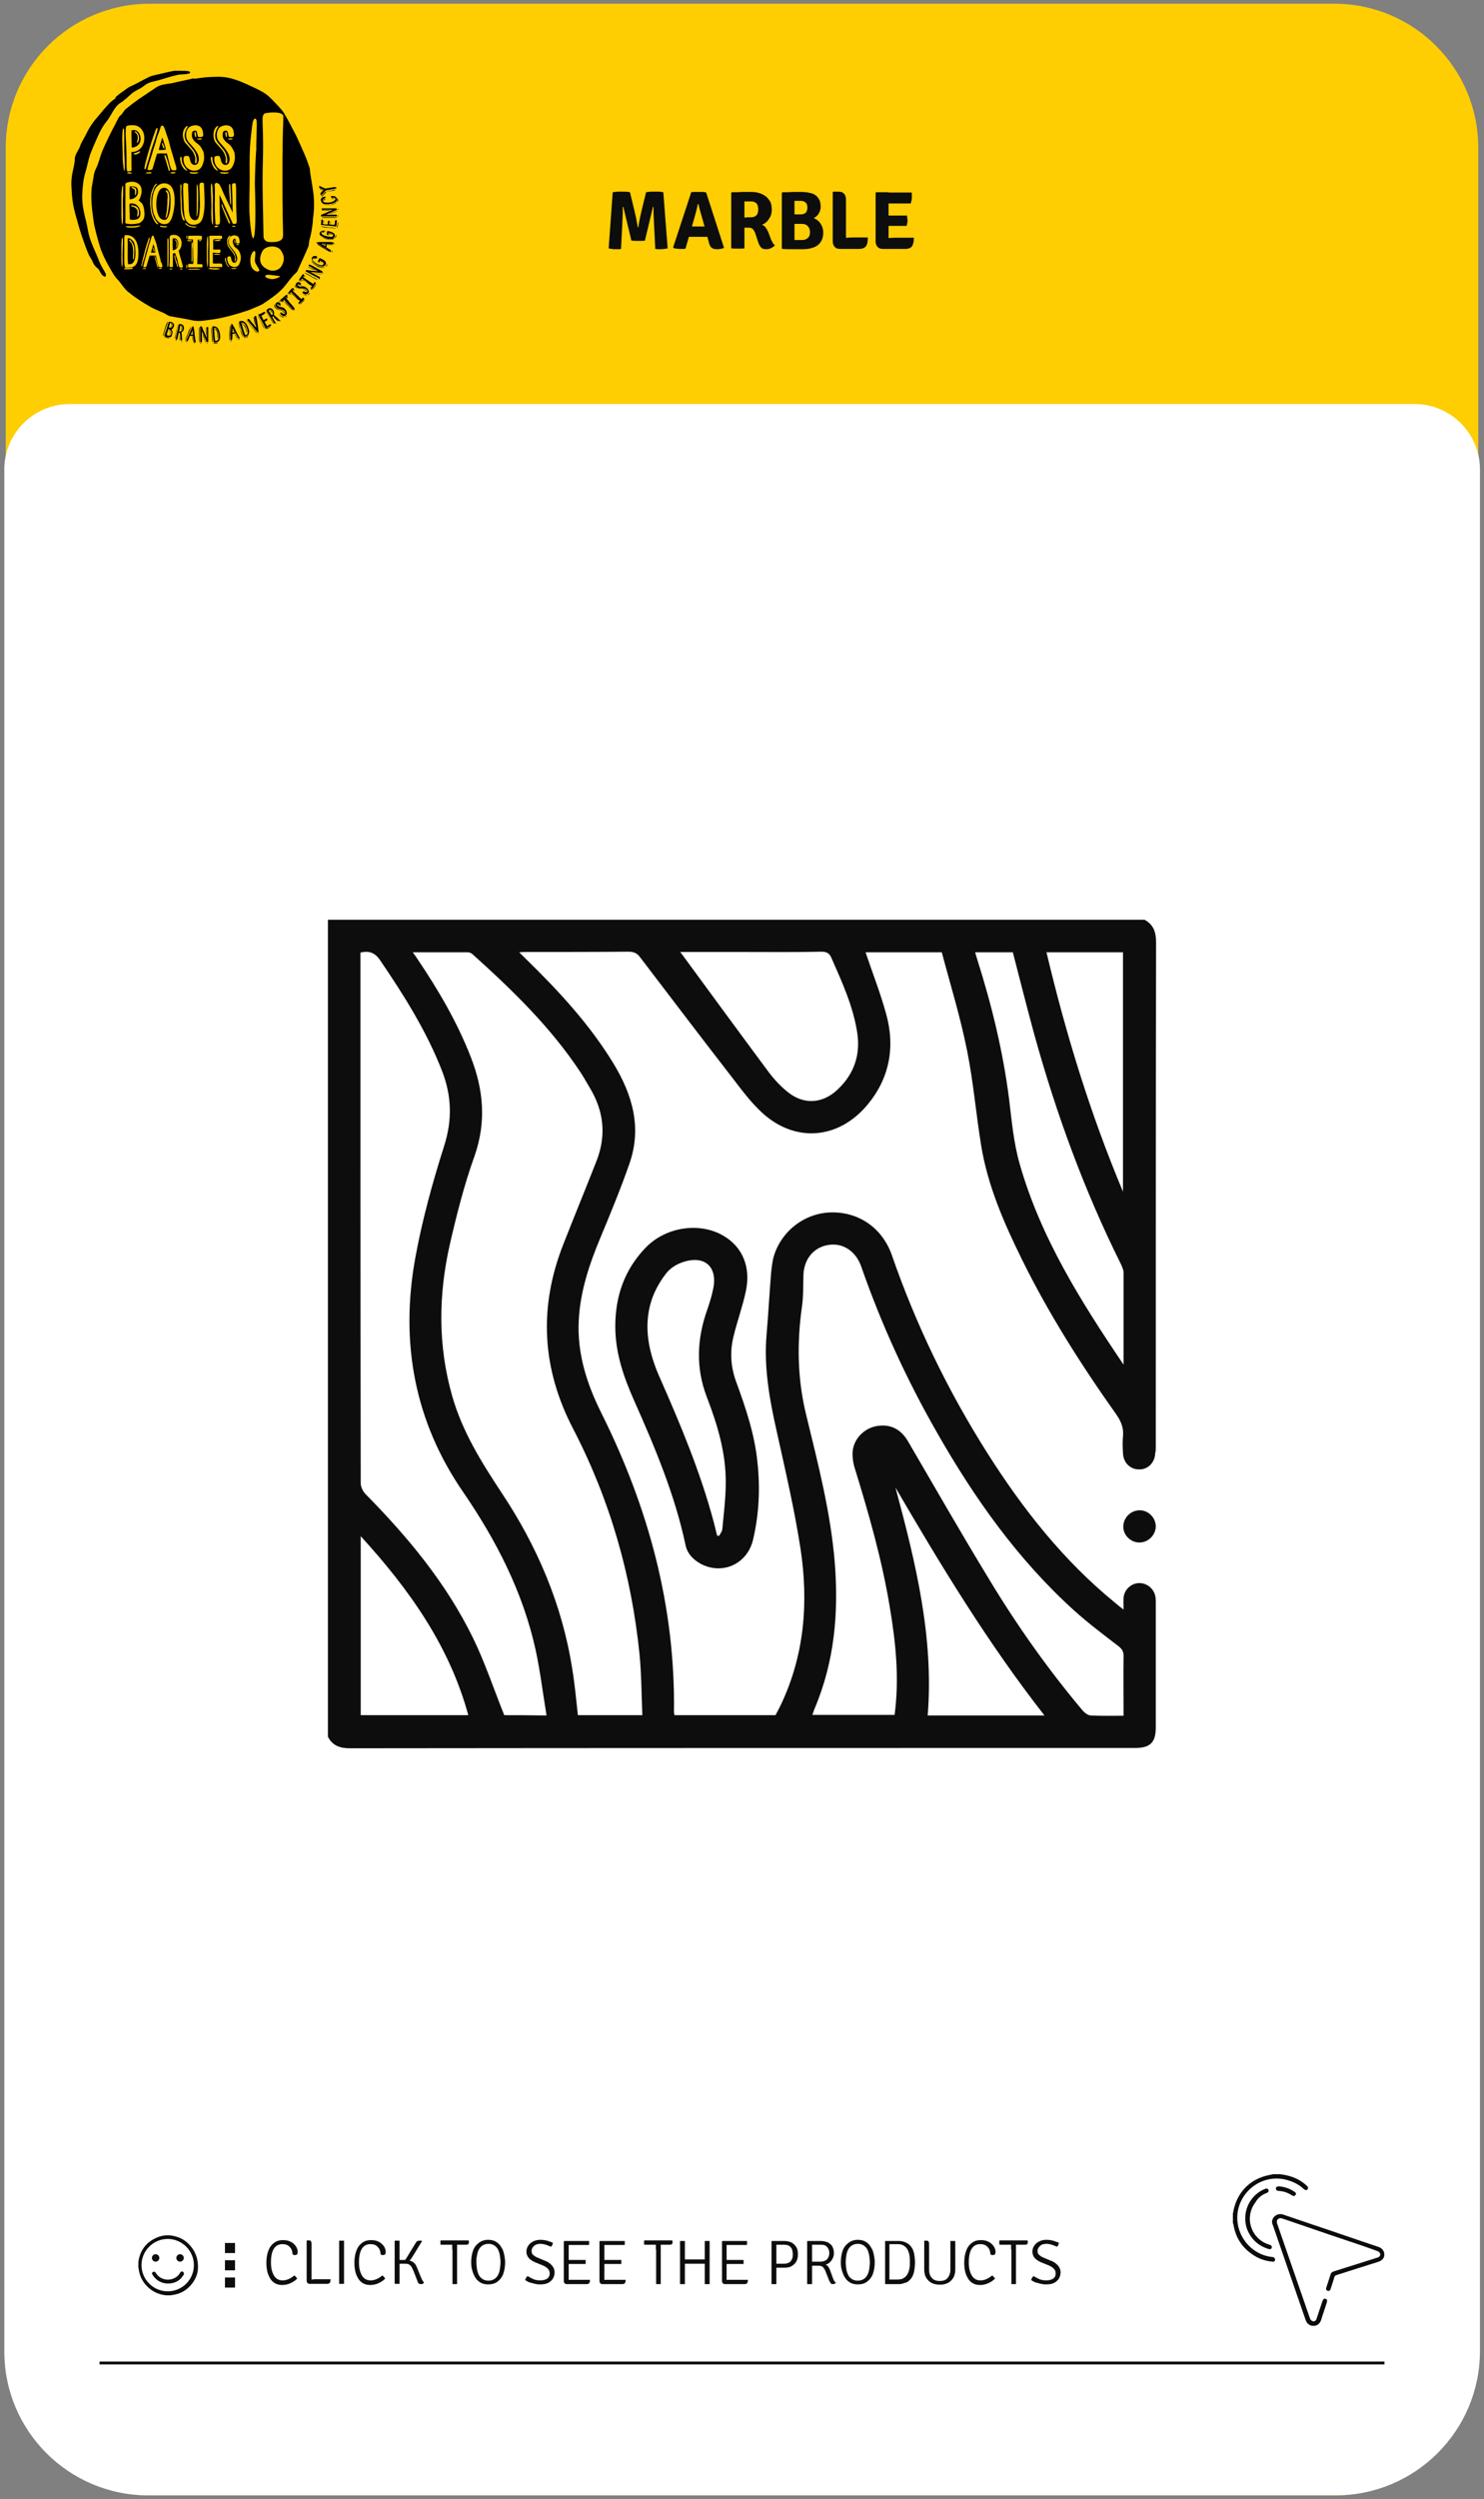 <?xml version="1.0" encoding="utf-8"?>
<!-- Generator: Adobe Illustrator 22.0.1, SVG Export Plug-In . SVG Version: 6.00 Build 0)  -->
<svg version="1.0" id="katman_1" xmlns="http://www.w3.org/2000/svg" xmlns:xlink="http://www.w3.org/1999/xlink" x="0px" y="0px"
	 viewBox="0 0 515.9 868.4" style="enable-background:new 0 0 515.9 868.4;" xml:space="preserve">
<rect x="0" y="0" width="515.9" height="868.4" fill="#808080" stroke="none"/>
<style type="text/css">
	.st0{fill:#FECE02;}
	.st1{fill:#FFFFFF;}
	.st2{fill:none;stroke:#0D0D0D;stroke-miterlimit:10;}
	.st3{fill:#0D0D0D;}
	.st4{fill-rule:evenodd;clip-rule:evenodd;}
	.st5{fill:#0B0B0B;}
</style>
<g>
	<path class="st0" d="M463.9,867.1H52c-27.6,0-50-22.4-50-50V51.3c0-27.6,22.4-50,50-50h411.9c27.6,0,50,22.4,50,50v765.8
		C513.9,844.7,491.5,867.1,463.9,867.1z"/>
	<path class="st1" d="M464.3,867.1H51.5c-27.6,0-50-22.4-50-50v-654c0-12.5,10.2-22.7,22.7-22.7h467.6c12.5,0,22.7,10.2,22.7,22.7
		v654C514.4,844.7,492,867.1,464.3,867.1z"/>
	<line class="st2" x1="34.6" y1="821.1" x2="481.3" y2="821.1"/>
	<g>
		<g>
			<rect x="78.2" y="779.4" class="st3" width="3.5" height="3.5"/>
			<rect x="78.2" y="785.4" class="st3" width="3.5" height="3.5"/>
			<rect x="78.2" y="791.4" class="st3" width="3.5" height="3.5"/>
		</g>
	</g>
	<g>
		<path class="st3" d="M66.6,780.9c-1.7-2.2-3.8-3.5-6.5-4c-2.1-0.4-4.2-0.1-6.2,0.9c-3,1.5-4.8,3.8-5.6,7c-0.1,0.5-0.2,1-0.2,1.5
			c0,0.1,0,0.1,0,0.2c0,0.4,0,0.9,0,1.3c0.1,0.4,0.1,0.8,0.2,1.2c0.4,2.4,1.6,4.4,3.4,6c1.6,1.4,3.4,2.2,5.4,2.5
			c0.3,0,0.5,0.1,0.8,0.1c0.4,0,0.9,0,1.3,0c0.4-0.1,0.8-0.1,1.2-0.2c2.4-0.4,4.3-1.5,5.9-3.3c1.4-1.6,2.3-3.4,2.5-5.5
			C69,785.7,68.3,783.1,66.6,780.9z M58.3,796.2c-5,0-9.1-4.1-9.1-9.1c0-5,4.1-9.1,9.1-9.1c5,0,9.1,4.1,9.1,9.1
			C67.4,792.2,63.3,796.2,58.3,796.2z"/>
		<path class="st3" d="M63.6,789.4c-0.3-0.2-0.7-0.1-0.9,0.2c-0.1,0.1-0.1,0.1-0.1,0.2c-1.5,2.5-5,3.1-7.3,1.3
			c-0.5-0.4-0.9-0.9-1.2-1.4c-0.2-0.4-0.8-0.4-1.1-0.1c-0.2,0.2-0.2,0.5,0,0.8c1.2,2,3.1,3,5.2,3.1c2,0,3.6-0.6,4.8-1.9
			c0.3-0.4,0.6-0.8,0.9-1.2C64,790,63.9,789.6,63.6,789.4z"/>
		<path class="st3" d="M54.1,785.9c0.7,0,1.3-0.6,1.3-1.3c0-0.7-0.6-1.3-1.3-1.3c-0.7,0-1.3,0.6-1.3,1.3
			C52.8,785.3,53.4,785.9,54.1,785.9z"/>
		<path class="st3" d="M62.6,783.3c-0.7,0-1.3,0.6-1.3,1.3c0,0.7,0.6,1.3,1.3,1.3c0.7,0,1.3-0.6,1.3-1.3
			C63.9,783.9,63.3,783.3,62.6,783.3z"/>
	</g>
	<g>
		<g>
			<path d="M58.3,112c0,0.2-0.3,1-0.4,1.2c-0.1,0.1-0.4,1.1-0.5,1.4c-0.2,0.7-0.5,1.9-0.7,2.1c-0.2,0.3,0.1-0.8,0.2-1.1
				c0.1-0.4,0.3-0.9,0.4-1.4c0.1-0.4,0.2-0.8,0.4-1.2c0.1-0.3,0.4-0.9,0.4-1C58.3,111.8,58.4,111.9,58.3,112z M59,117.5
				c-0.1,0-0.3,0.1-0.6,0c-0.4-0.1-1.1-0.3-1.2-0.4c-0.3-0.2,0.1-0.1,0.2-0.1c0.1,0,0.4,0.2,0.7,0.2C58.7,117.4,59.1,117.5,59,117.5
				z M58.8,117.2c-0.6,0-1-0.1-1.6-0.4c-0.2-0.1,0-0.3,0-0.4c0.1-0.2,0.1-0.4,0.2-0.6c0.1-0.4,0.2-0.8,0.4-1.2
				c0.2-0.7,0.5-1.5,0.7-2.2c0.1-0.2,0.1-0.4,0.1-0.5c0.1,0,0.3-0.1,0.4-0.1c0.3,0,0.6,0.1,0.8,0.2c0.5,0.2,0.8,0.7,0.7,1.2
				c-0.1,0.3-0.2,0.6-0.4,0.9c-0.1,0.1-0.2,0.2-0.3,0.3c0,0-0.2,0.1-0.2,0.1c0.1,0.2,0.2,0.4,0.3,0.5c0.1,0.3,0.1,0.6,0,0.9
				c-0.1,0.5-0.2,1.1-0.7,1.3C59.2,117.1,59,117.2,58.8,117.2z M59.2,116.5c0.5-0.4,0.6-1.6-0.3-2c-0.1,0-0.2-0.1-0.3-0.1
				c-0.2,0-0.2,0.2-0.2,0.4c-0.1,0.3-0.2,0.7-0.3,1c0,0.2-0.1,0.3-0.1,0.5c-0.1,0.2,0.2,0.2,0.4,0.3C58.6,116.6,59,116.7,59.2,116.5
				z M59,116.3c-0.1,0,0.2-0.3,0.2-0.7c0-0.3-0.2-0.5-0.3-0.6c-0.1-0.1-0.3-0.1-0.3-0.2c0-0.1,0.1-0.1,0.2,0
				c0.2,0.1,0.3,0.2,0.4,0.3c0.1,0.2,0.1,0.4,0.1,0.6c0,0.2-0.1,0.4-0.2,0.5C59.1,116.3,59,116.3,59,116.3z M58.7,113.8
				c0.4,0.1,0.8,0.1,1-0.2c0.3-0.2,0.4-0.6,0.3-0.9c0-0.3-0.6-0.5-0.9-0.5C59,112.7,58.8,113.3,58.7,113.8z M59.6,112.7
				c0.2,0.3-0.2,0.8-0.1,0.8c0.1,0,0.4-0.6,0.3-0.8c-0.1-0.2-0.4-0.4-0.5-0.3C59.3,112.4,59.5,112.6,59.6,112.7z"/>
			<path d="M61.8,112.9c0.1,0-0.1,1-0.2,1.1c-0.1,0.4-0.1,0.7-0.2,1.1c-0.2,0.9-0.5,2.7-0.6,2.6c-0.1,0,0-0.7,0.1-0.8
				c0.1-0.5,0.2-0.9,0.3-1.4c0.1-0.4,0.2-0.8,0.3-1.3c0-0.2,0.1-0.5,0.2-0.8c0-0.1,0-0.2,0-0.3C61.7,113.1,61.8,112.9,61.8,112.9z
				 M61.5,118.3c-0.1,0.1-0.4,0-0.5,0C61,118.1,61.5,118.1,61.5,118.3z M63.9,113.6c-0.1-0.7-0.7-1-1.4-1c-0.3,0-0.3,0-0.4,0.3
				c-0.1,0.2-0.1,0.4-0.1,0.6c-0.1,0.4-0.2,0.9-0.3,1.3c-0.2,0.8-0.3,1.6-0.5,2.4c-0.1,0.2-0.2,0.6-0.1,0.7c0.1,0.1,0.3,0.1,0.4,0.1
				c0.1,0,0.2-0.2,0.2-0.4c0.1-0.5,0.2-1,0.3-1.5c0-0.1,0.1-0.3,0.1-0.4c0.1,0,0.3,0,0.4,0c0.1,0,0.1,0.3,0.1,0.5
				c0.1,0.5,0.1,1,0.1,1.4c0,0.2,0,0.6,0.1,0.6c0.2,0.1,0.5,0.2,0.5,0.1c0-1-0.1-1.9-0.2-2.9C63.8,115.2,64.1,114.2,63.9,113.6z
				 M63.3,113.4c0.5,0.7,0,1.9-1,1.8c0.1-0.5,0.2-1.3,0.3-1.8c0-0.2,0-0.3,0.2-0.3C62.9,113.2,63.1,113.2,63.3,113.4z M62.3,117.4
				c0,0.2,0,0.3,0,0.5c0,0.1,0,0.3,0.1,0.3c0.1,0,0-0.4,0-0.8c0-0.2-0.1-0.6-0.1-0.8c0-0.1,0-0.5-0.1-0.5
				C62.2,116.1,62.3,117,62.3,117.4z M62.8,118.6c0-0.1,0.2,0,0.3,0c0.1,0,0.3,0.2,0.1,0.2C63,118.7,62.8,118.7,62.8,118.6z
				 M62.9,113.3c0.5,0.2,0.5,1.2,0,1.4c-0.1,0.1,0.1-0.2,0.2-0.6c0-0.2,0-0.4-0.1-0.6C62.9,113.5,62.9,113.3,62.9,113.3z"/>
			<path d="M66.4,113.6c0.2,0-0.9,2.4-1,2.6c-0.1,0.4-0.3,0.8-0.5,1.2c-0.1,0.3-0.2,0.4-0.3,0.7c-0.1,0.2-0.1,0.3-0.2,0.3
				c-0.1-0.1,0.5-1.5,1-2.8c0.4-1,0.7-1.5,0.8-1.7C66.3,113.7,66.3,113.6,66.4,113.6z M64.5,118.8c-0.1,0,0,0.1,0.2,0.1
				c0.1,0,0.4,0,0.4,0c0-0.1-0.2-0.1-0.3-0.1C64.8,118.8,64.6,118.8,64.5,118.8z M67.9,118.1c0-0.3-0.1-0.6-0.1-0.9
				c-0.1-0.6-0.2-1.2-0.2-1.8c-0.1-0.5-0.1-0.7-0.2-1.2c0-0.2-0.1-0.6-0.2-0.7c-0.1-0.2-0.3-0.2-0.3,0c-0.1,0.1-0.4,0.9-0.5,1.1
				c-0.2,0.3-0.3,0.8-0.4,0.9c-0.3,0.7-0.5,1.3-0.9,2c-0.1,0.2-0.3,0.8-0.4,0.9c-0.1,0.2,0.5,0.2,0.6,0.1c0.3-0.6,0.5-1.2,0.7-1.8
				c0,0,0.2,0,0.4,0c0.2,0,0.5,0.1,0.7,0.1c0,0.2,0.1,0.5,0.1,0.7c0.1,0.4,0.1,0.8,0.2,1.2c0,0.2,0.1,0.3,0.3,0.3
				c0.1,0,0.2,0,0.3-0.1C68.1,118.7,67.9,118.2,67.9,118.1z M66.3,116.2c0.2-0.5,0.4-0.9,0.6-1.4c0.1,0.4,0.1,0.7,0.2,1.1
				c0,0.1,0,0.3,0,0.4c-0.1,0-0.2,0-0.3,0C66.6,116.3,66.5,116.3,66.3,116.2z M66.8,115.5c0-0.2-0.1,0-0.1,0.2c0,0.1,0,0.4,0.1,0.5
				c0.1,0,0.1-0.2,0-0.4C66.9,115.7,66.9,115.6,66.8,115.5z M67.2,118.3c-0.1-0.5-0.2-1.3-0.3-1.3c-0.1,0,0,0.7,0.1,1
				c0,0.2,0.1,0.3,0.1,0.5c0,0.1,0.1,0.5,0.2,0.5C67.3,118.9,67.2,118.7,67.2,118.3z M67.3,119.1c0,0.1,0.6,0.2,0.6,0
				C67.8,119.1,67.3,119,67.3,119.1z"/>
			<path d="M69.2,118c0-0.4,0-1,0-1.4c0-1-0.1-2.8,0.1-2.9c0.1,0,0.1,0.6,0.1,0.9c0,0.2,0,0.4,0,0.6c0,0.4,0,0.7,0,0.8
				c0,0.5,0,1,0,1.5c0,0.5,0,1.5-0.1,1.5C69.2,119.1,69.2,118.2,69.2,118z M70,119.3c-0.1,0.1-0.4,0.1-0.5,0
				C69.5,119.2,70,119.1,70,119.3z M70.5,114.3c0.5,1.3,0.9,1.9,1.4,3.2c0-0.7,0-1.2,0-1.9c0-0.3,0-0.8,0-1.2c0-0.2-0.1-0.6,0-0.7
				c0.1-0.1,0.2-0.1,0.3-0.1c0.2,0,0.1,0.2,0.2,0.3c0,0.3,0,0.5,0,0.7c0,0.6,0,1.2,0,1.8c0,0.5,0,1.8,0,2.1c0,0.3,0,0.4-0.3,0.4
				c-0.2,0-0.2,0-0.3-0.2c-0.1-0.2-0.2-0.3-0.2-0.5c-0.2-0.3-0.3-0.7-0.5-1c-0.3-0.7-0.6-1.4-0.9-2.1c0,0.9,0,1.7,0,2.5
				c0,0.2,0.1,1.2-0.1,1.3c-0.1,0.1-0.5,0.1-0.5-0.1c0-0.2,0-0.4,0-0.6c0-1,0-1.7,0-2.6c0-0.5,0-1,0-1.5c0-0.2-0.1-0.4,0-0.6
				c0.1-0.1,0.2-0.2,0.3-0.1c0.1,0,0.2,0.1,0.3,0.1C70.3,113.8,70.5,114.3,70.5,114.3z M71.1,118c0.1,0.2,0.2,0.4,0.3,0.6
				c0,0.1,0.1,0.4,0.2,0.4c0.1-0.1-0.2-0.6-0.4-1.1c-0.1-0.2-0.3-0.8-0.4-1c-0.1-0.2-0.1-0.5-0.2-0.5
				C70.4,116.5,70.9,117.5,71.1,118z M71.7,116.5c-0.1,0-0.1-0.5-0.1-0.7c0-0.2-0.1-0.8,0-1c0-0.5-0.1-1,0-1.1
				c0.1,0,0.1,0.3,0.1,0.4c0,0.2,0,0.4,0,0.6C71.7,115.3,71.8,116.5,71.7,116.5z M71.8,119.3c0-0.1,0.2,0,0.3,0
				c0.1,0,0.3,0.1,0.1,0.1C72,119.4,71.8,119.4,71.8,119.3z"/>
			<path d="M73.6,114c0,0.1,0.1,1,0.1,1.2c0,0.2,0,1.1,0.1,1.5c0.1,0.7,0.2,1.9,0.1,2.2c-0.1,0.3-0.2-0.7-0.2-1c0-0.5-0.1-1-0.1-1.4
				c0-0.5-0.1-0.8-0.1-1.3c0-0.3,0-1,0-1.1C73.5,113.9,73.6,113.9,73.6,114z M75.6,118.8c-0.2,0.1-0.5,0.1-0.7,0.2
				c-0.2,0-0.5,0.1-0.6-0.1c-0.2-0.7-0.2-1.4-0.3-2c-0.1-0.7-0.1-1.3-0.1-2l-0.1-0.8c0-0.1,0-0.4,0-0.5c0-0.2,0.2-0.2,0.4-0.2
				c1.4-0.1,2,1.2,2.2,2.4c0.1,0.6,0.2,1,0.1,1.6c0,0.3-0.2,0.8-0.3,1C76,118.6,75.8,118.7,75.6,118.8z M75.6,119.2
				c-0.1,0.1-0.6,0.2-0.7,0.2c-0.2,0-0.8,0.1-0.7-0.1c0-0.1,0.8-0.1,1.4-0.3C75.8,119,75.7,119.1,75.6,119.2z M75.5,118.3
				c0.2-0.1,0.3-0.3,0.4-0.5c0.1-0.3,0.1-0.9,0.1-1.3c-0.1-0.8-0.2-1.5-0.6-2.1c-0.2-0.3-0.5-0.5-0.9-0.5c-0.1,0,0,0.5,0,0.7
				c0,0.3,0,0.5,0,0.8c0.1,1,0.1,2,0.3,3C74.8,118.5,75.2,118.5,75.5,118.3z M74.7,114.2c-0.1,0.1,0,0.2,0.2,0.3
				c0.1,0.1,0.2,0.2,0.3,0.3c0.2,0.3,0.2,0.4,0.3,0.7c0.1,0.3,0.1,0.7,0.1,1c0,0.3,0,1,0.1,1c0.1,0,0.1-0.2,0.1-0.5
				c0-0.3,0-0.8,0-1.2c-0.1-0.7-0.3-1.1-0.7-1.5C74.9,114.3,74.7,114.2,74.7,114.2z"/>
			<path d="M80.1,113c0.2,0-0.1,2.5-0.1,2.8c0,0.4,0,0.9-0.1,1.3c0,0.3,0,0.5,0,0.7c0,0.2,0,0.4-0.1,0.4c-0.1,0-0.1-1.6,0-3
				c0.1-1.1,0.1-1.6,0.2-1.9C80,113.1,80,113,80.1,113z M80,118.5c-0.1,0.1,0,0.1,0.2,0.1c0.1,0,0.4-0.1,0.4-0.2c0-0.1-0.2,0-0.4,0
				C80.2,118.5,80.1,118.5,80,118.5z M82.9,116.7c-0.1-0.3-0.3-0.5-0.4-0.8c-0.3-0.5-0.6-1.1-0.8-1.6c-0.2-0.5-0.4-0.7-0.6-1.1
				c-0.1-0.2-0.3-0.5-0.4-0.6c-0.1-0.2-0.3-0.1-0.3,0.1c0,0.1-0.1,1-0.1,1.2c0,0.3,0,0.9-0.1,1c-0.1,0.8-0.1,1.4-0.1,2.2
				c0,0.2,0,0.9,0,1c0,0.2,0.5,0.1,0.6-0.1c0.1-0.7,0.1-1.3,0.1-1.9c0,0,0.2-0.1,0.4-0.1c0.2-0.1,0.4-0.1,0.7-0.2
				c0.1,0.2,0.2,0.4,0.3,0.6c0.2,0.4,0.3,0.7,0.5,1c0.1,0.1,0.2,0.2,0.4,0.2c0.1,0,0.2-0.1,0.3-0.2C83.3,117.3,83,116.9,82.9,116.7z
				 M80.8,115.6c0-0.5,0.1-1,0.1-1.5c0.2,0.3,0.3,0.6,0.5,0.9c0.1,0.1,0.1,0.3,0.2,0.4c-0.1,0-0.2,0.1-0.3,0.1
				C81.1,115.5,81,115.5,80.8,115.6z M81.1,114.7c-0.1-0.1-0.1,0,0,0.2c0.1,0.1,0.2,0.4,0.3,0.4c0.1,0,0-0.2-0.1-0.4
				C81.2,114.9,81.1,114.7,81.1,114.7z M82.3,117.2c-0.2-0.5-0.6-1.2-0.7-1.2c-0.1,0.1,0.3,0.7,0.4,0.9c0.1,0.2,0.2,0.3,0.2,0.4
				c0.1,0.1,0.2,0.5,0.3,0.4C82.6,117.7,82.5,117.6,82.3,117.2z M82.7,118c0,0.1,0.6,0,0.6-0.2C83.2,117.7,82.7,117.9,82.7,118z"/>
			<path d="M83,112.4c0.1,0.1,0.3,1,0.4,1.2c0,0.2,0.3,1.1,0.4,1.4c0.3,0.7,0.6,1.8,0.7,2.1c0,0.3-0.4-0.7-0.5-1
				c-0.2-0.4-0.3-0.9-0.4-1.4s-0.3-0.8-0.4-1.2c-0.1-0.3-0.2-1-0.3-1.1C82.9,112.3,83,112.3,83,112.4z M86.1,116.6
				c-0.2,0.1-0.4,0.2-0.7,0.3c-0.2,0.1-0.5,0.3-0.6,0.1c-0.3-0.6-0.5-1.3-0.7-1.9c-0.2-0.6-0.4-1.3-0.6-1.9l-0.3-0.8
				c0-0.1-0.1-0.3-0.1-0.5c0-0.2,0.2-0.2,0.3-0.3c1.4-0.4,2.2,0.7,2.7,1.8c0.2,0.6,0.4,1,0.5,1.5c0.1,0.3,0,0.8-0.1,1
				C86.5,116.3,86.3,116.5,86.1,116.6z M85.9,116.2c0.1-0.1,0.2-0.4,0.2-0.6c0-0.4-0.1-0.9-0.2-1.3c-0.2-0.7-0.5-1.4-1-1.9
				c-0.3-0.2-0.6-0.4-1-0.2c-0.1,0,0.1,0.5,0.2,0.7c0.1,0.2,0.2,0.5,0.2,0.7c0.3,1,0.6,1.9,1,2.9C85.3,116.5,85.6,116.4,85.9,116.2z
				 M84.1,112.4c-0.1,0.1,0.1,0.2,0.3,0.3c0.1,0,0.3,0.2,0.3,0.3c0.2,0.2,0.3,0.3,0.4,0.6c0.2,0.3,0.3,0.6,0.4,0.9
				c0.1,0.3,0.2,1,0.3,1c0.1,0,0-0.3,0-0.5c-0.1-0.3-0.2-0.8-0.3-1.1c-0.2-0.7-0.6-1-1-1.3C84.4,112.4,84.2,112.3,84.1,112.4z
				 M86.2,117c-0.1,0.1-0.5,0.3-0.7,0.3c-0.2,0.1-0.7,0.2-0.7,0.1c0-0.1,0.7-0.2,1.3-0.6C86.3,116.8,86.3,116.9,86.2,117z"/>
			<path d="M86.4,112.1c0.3,0.4,0.6,0.8,0.9,1.2c0.7,0.8,2.1,2.3,2,2.4c-0.1,0.1-0.5-0.4-0.7-0.7c-0.1-0.2-0.3-0.3-0.4-0.5
				c-0.2-0.2-0.4-0.5-0.6-0.7c-0.3-0.4-0.7-0.8-1-1.3c-0.3-0.4-1-1.2-1-1.2C85.7,111.2,86.2,111.9,86.4,112.1z M89.1,110
				c0.1,0.3,0.5,2.9,0.7,4.4c0,0.2,0.2,0.9,0,1c-0.2,0.1-0.4,0-0.5-0.2c-0.4-0.5-0.8-0.9-1.1-1.3c-0.4-0.6-0.9-1.1-1.3-1.6
				c-0.2-0.3-0.3-0.4-0.5-0.6c-0.1-0.1-0.3-0.3-0.4-0.5c0-0.2,0-0.3,0.1-0.3c0.1-0.1,0.1,0,0.3-0.1c0.2,0,0.5,0.4,0.6,0.6
				c0.2,0.3,0.3,0.4,0.6,0.7c0.5,0.6,1,1.2,1.5,1.8c-0.1-0.8-0.3-1.7-0.4-2.5c-0.1-0.4-0.2-0.8-0.2-1.1c0-0.2-0.1-0.4,0.1-0.5
				C88.7,109.8,89,109.7,89.1,110z M88.2,110.1c-0.1,0,0,0.2,0,0.4c0,0.1,0.1,0.5,0.1,0.6c0,0.3,0,0.3,0.1,0.6
				c0.1,0.3,0.1,0.5,0.2,0.8c0,0.2,0.1,0.5,0.2,0.5c0.1,0-0.2-1.4-0.2-1.5c-0.1-0.3-0.1-0.4-0.1-0.7c0-0.2-0.1-0.3-0.1-0.5
				C88.3,110.3,88.2,110.1,88.2,110.1z M90,115.6c0.1,0.1-0.5,0.3-0.5,0.2C89.5,115.7,89.9,115.6,90,115.6z"/>
			<path d="M89.6,109.6c0.1,0.1,0.5,1,0.6,1.1c0.1,0.2,0.5,1.1,0.7,1.4c0.4,0.7,1,1.8,1.1,2.1c0.1,0.3-0.5-0.6-0.6-0.9
				c-0.2-0.4-0.5-0.9-0.7-1.4c-0.2-0.4-0.4-0.8-0.6-1.2C89.9,110.5,89.6,109.8,89.6,109.6C89.5,109.5,89.6,109.5,89.6,109.6z
				 M89.8,109.4c0.1,0.1,0.2,0.3,0.3,0.5c0.2,0.3,0.2,0.5,0.4,0.8c0.3,0.6,0.7,1.2,1,1.8l0.5,1c0.1,0.1,0.1,0.3,0.2,0.4
				c0.1,0.2,0.2,0.3,0.3,0.2c0.2-0.1,0.4-0.2,0.5-0.3c0.1-0.1,0.2-0.1,0.4-0.2c0.3-0.1,0.5-0.3,0.8-0.4c0.2-0.1,0-0.2,0-0.4
				c-0.1-0.2-0.1-0.2-0.3-0.1c-0.3,0.1-0.6,0.3-0.8,0.5c-0.1,0.1-0.2,0.1-0.3,0.1c0-0.1-0.1-0.2-0.1-0.2l-0.2-0.4
				c-0.1-0.2-0.3-0.5-0.4-0.7c-0.1-0.2-0.2-0.3,0-0.4c0.1-0.1,0.3-0.1,0.4-0.2c0.2-0.1,0.6-0.3,0.5-0.4c-0.1-0.1-0.1-0.2-0.2-0.3
				c-0.1-0.1-0.3,0-0.4,0.1c-0.3,0.2-0.5,0.3-0.8,0.4c-0.2-0.4-0.4-0.8-0.6-1.2c-0.1-0.1-0.1-0.3-0.1-0.4c0.1-0.1,0.2-0.1,0.3-0.2
				c0.2-0.1,0.4-0.2,0.6-0.3c0.2-0.1,0.5-0.3,0.4-0.5c-0.2-0.2-0.2-0.3-0.5-0.2c-0.4,0.2-0.8,0.5-1.3,0.7
				C90.1,109.1,89.7,109.3,89.8,109.4z M91.8,109c-0.3,0.1-0.6,0.4-1,0.6C90.9,109.8,92,109.2,91.8,109z M92,111.8
				c0,0.1,1.1-0.5,1-0.5C92.7,111.3,92,111.7,92,111.8z M94.1,113.6c-0.3-0.1-0.6,0.2-0.9,0.3c-0.3,0.1-0.7,0.3-0.9,0.4
				c0.2,0.2,0.5,0,0.7-0.1C93.3,114.1,93.7,113.9,94.1,113.6z"/>
			<path d="M92.5,108.3c0.1-0.1,0.6,0.8,0.7,0.9c0.2,0.4,0.4,0.6,0.6,1c0.5,0.8,1.5,2.3,1.4,2.3c-0.1,0.1-0.4-0.5-0.5-0.6
				c-0.3-0.4-0.5-0.8-0.7-1.2c-0.2-0.4-0.5-0.7-0.7-1.1c-0.1-0.2-0.3-0.5-0.4-0.7c-0.1-0.1-0.1-0.2-0.2-0.2
				C92.6,108.5,92.5,108.3,92.5,108.3z M94.5,107.3c-0.6-0.4-1.2-0.2-1.7,0.3c-0.2,0.2-0.2,0.2-0.1,0.5c0.1,0.2,0.2,0.4,0.3,0.5
				c0.3,0.4,0.5,0.7,0.7,1.1c0.4,0.7,0.9,1.3,1.3,2.1c0.1,0.2,0.3,0.6,0.4,0.6c0.1,0,0.3-0.1,0.4-0.2c0.1-0.1,0-0.3-0.2-0.4
				c-0.3-0.4-0.5-0.8-0.8-1.3c-0.1-0.1-0.1-0.2-0.2-0.3c0.1,0,0.2-0.2,0.3-0.3c0.1-0.1,0.3,0.2,0.4,0.3c0.4,0.3,0.7,0.6,1.1,1
				c0.1,0.1,0.4,0.4,0.5,0.4c0.2-0.1,0.5-0.2,0.4-0.3c-0.7-0.7-1.4-1.3-2.1-1.9C95.5,108.5,95,107.6,94.5,107.3z M93.9,107.6
				c0.8,0.1,1.3,1.3,0.6,2c-0.3-0.4-0.7-1.1-1-1.5c-0.1-0.2-0.2-0.2,0-0.3C93.5,107.7,93.7,107.6,93.9,107.6z M93.6,107.8
				c0.5-0.2,1.2,0.5,1,1c0,0.2-0.1-0.3-0.3-0.5c-0.1-0.2-0.3-0.3-0.4-0.4C93.7,107.9,93.5,107.9,93.6,107.8z M96,111.1
				c0.1,0.1,0.2,0.2,0.4,0.3c0.1,0.1,0.2,0.2,0.3,0.1c0.1-0.1-0.3-0.3-0.5-0.6c-0.1-0.1-0.5-0.4-0.6-0.5c-0.1-0.1-0.3-0.4-0.4-0.3
				C95,110.3,95.8,110.8,96,111.1z M96.1,112.3c0,0.1-0.3,0.3-0.4,0.3C95.6,112.6,96,112.2,96.1,112.3z M97.2,111.6
				c-0.1,0,0.1-0.2,0.2-0.2c0.1,0,0.3-0.1,0.2,0.1C97.4,111.6,97.2,111.7,97.2,111.6z"/>
			<path d="M95.4,105.8c0.1-0.1,0.1,0.2,0.1,0.3c0.1,0.2,0.2,0.6,0.4,0.8c0.3,0.4,0.7,0.4,1,0.5c0.2,0.1,0.4,0.1,0.7,0.2
				c0.2,0,0.5,0.2,0.6,0.3c0.1,0.1,0.4,0.3,0.5,0.4c0.2,0.2,0.3,0.4,0.1,0.5c-0.1,0-0.2-0.2-0.4-0.5c-0.1-0.2-0.3-0.3-0.5-0.4
				c-0.4-0.2-1.4-0.4-1.5-0.4c-0.2-0.1-0.4-0.2-0.5-0.3c-0.3-0.3-0.6-0.7-0.6-1.1C95.3,106,95.4,105.9,95.4,105.8z M96.5,105.7
				c0.2-0.1,0.3,0.1,0.4,0.2c0.1,0.1,0.2,0.2,0.3,0.2c0.1,0,0.2-0.1,0.3-0.2c0.2-0.2,0-0.4-0.1-0.5c-0.2-0.2-0.5-0.5-0.9-0.4
				c-0.3,0.1-0.6,0.3-0.7,0.6c-0.2,0.4,0,0.9,0.3,1.2c0.3,0.4,0.7,0.4,1.1,0.5c0.7,0.2,1.7,0.4,1.9,1.2c0.1,0.3-0.1,0.6-0.4,0.6
				c-0.3,0-0.5-0.2-0.7-0.4c-0.2-0.2-0.3-0.2-0.5,0c-0.2,0.2-0.1,0.3,0.1,0.5c0.2,0.3,0.5,0.5,0.8,0.6c0.4,0.1,0.7,0,1-0.3
				c0.3-0.3,0.4-0.6,0.3-1c-0.1-0.4-0.3-0.8-0.6-1.1c-0.1-0.1-0.3-0.3-0.5-0.4c-0.2-0.1-0.3-0.1-0.4-0.2c-0.4-0.1-0.7-0.1-1.1-0.2
				c-0.2-0.1-0.3-0.2-0.5-0.3c-0.1-0.1-0.2-0.2-0.3-0.4C96.3,106,96.3,105.8,96.5,105.7z M96.6,106c0-0.3,0.3,0.2,0.4,0.2
				c0.1,0.1,0,0.2-0.1,0.1C96.7,106.2,96.6,106.1,96.6,106z M97.2,109.3c0.2,0.2,0.4,0.5,0.7,0.6c0.3,0.2,0.7,0.2,0.9,0.3
				c0.1,0-0.2,0.1-0.4,0.1c-0.2,0-0.4-0.1-0.5-0.2c-0.1-0.1-0.3-0.2-0.4-0.3c-0.1-0.1-0.2-0.1-0.2-0.2
				C97,109.3,97.1,109.2,97.2,109.3z M97.2,106.4c-0.1,0,0.1-0.2,0.2-0.3c0,0,0.3-0.1,0.2,0C97.5,106.3,97.3,106.5,97.2,106.4z
				 M99.8,109.6c-0.1,0.2-0.4,0.5-0.7,0.6c-0.3,0.1,0-0.1,0.1-0.2C99.4,109.9,99.9,109.5,99.8,109.6z"/>
			<path d="M97.3,104.6c0.2,0.2,0.3,0.4,0.2,0.4c-0.1,0-0.5-0.3-0.5-0.4C97.1,104.5,97.2,104.5,97.3,104.6z M97.4,104.3
				c-0.1,0.1,0,0.1,0.1,0.2c0.1,0.1,0.2,0.2,0.3,0.3c0.1,0.1,0.2,0,0.4-0.2c0.2-0.2,0.4-0.3,0.5-0.5c0.9,1.1,1.9,2.1,2.8,3.2
				c0.1,0.1,0.2,0.3,0.4,0.4c0.1-0.1,0.3-0.2,0.4-0.3c0.1-0.1,0.2-0.3,0-0.4c-0.1-0.1-0.2-0.2-0.3-0.4c-0.4-0.5-0.9-1-1.3-1.5
				c-0.2-0.3-0.5-0.6-0.7-0.9c-0.1-0.1-0.7-0.7-0.6-0.7c0.2-0.2,0.4-0.4,0.6-0.6c0.1-0.1-0.2-0.3-0.3-0.5c-0.1-0.1-0.8,0.6-1,0.7
				c-0.4,0.4-0.6,0.5-1,0.9C97.5,104.1,97.4,104.2,97.4,104.3z M98,105c0,0.2,0.2-0.1,0.4-0.2c0.2-0.1,0.4-0.3,0.3-0.4
				c-0.1-0.1-0.2,0.1-0.5,0.3C98.1,104.8,98,104.9,98,105z M98.8,104.7c-0.1,0.1,0.4,0.5,0.5,0.7c0.2,0.2,0.4,0.5,0.7,0.7
				c0.3,0.3,0.5,0.5,0.7,0.8c0.1,0.1,0.5,0.5,0.7,0.7c0.1,0.1,0.2,0.2,0.3,0.2c0.1,0-0.2-0.3-0.3-0.4c-0.3-0.3-0.5-0.6-0.8-0.9
				c-0.5-0.6-0.8-0.8-1.3-1.4C99.1,105,98.8,104.7,98.8,104.7z M99.9,103.2c-0.2,0.1-0.5,0.4-0.4,0.5c0.1,0.1,0.5-0.2,0.5-0.3
				C100.1,103.2,100,103.2,99.9,103.2z M102,107.9c0.1,0.1,0.6-0.5,0.5-0.5C102.5,107.3,101.9,107.8,102,107.9z"/>
			<path d="M100.4,102.3c-0.1,0-0.2-0.1-0.3-0.1c-0.1-0.1-0.2-0.4-0.1-0.3l0.1,0.1C100.2,102.1,100.5,102.3,100.4,102.3z
				 M101.2,101.5c-0.1,0.2-0.4,0.4-0.6,0.6c-0.1,0.1-0.3-0.2-0.4-0.3c-0.1-0.1,0.3-0.4,0.5-0.7c0.1-0.1,0.3-0.4,0.4-0.5
				c0.2-0.2,0.4-0.4,0.6-0.5c0.1-0.1,0.2,0,0.3,0.1c0.1,0.1,0.2,0.2,0.2,0.3c-0.1,0.2-0.4,0.4-0.5,0.5c0.9,0.9,1.9,1.8,2.8,2.7
				c0.1,0.1,0.2,0.3,0.3,0.2c0.1-0.1,0.3-0.3,0.4-0.4c0.1-0.1,0.1-0.1,0.3,0c0.1,0.1,0.1,0.1,0.2,0.2c0.2,0.1,0.1,0.2,0,0.3
				c-0.2,0.2-0.4,0.4-0.7,0.7l-0.5,0.5c-0.1,0.1-0.3,0.3-0.3,0.3c-0.1,0.1-0.3-0.1-0.4-0.2c-0.1-0.1-0.1-0.2,0.1-0.3
				c0.1-0.1,0.3-0.4,0.4-0.4c0,0-0.3-0.4-0.4-0.4C103.1,103.3,101.2,101.5,101.2,101.5z M100.9,102.3c-0.1,0.1-0.2,0.2-0.3,0.1
				c0.1-0.1,0.2-0.2,0.3-0.3c0.1-0.1,0.2-0.2,0.4-0.2C101.2,102.1,101.1,102.2,100.9,102.3z M101.4,102c0.1-0.1,0.6,0.4,0.6,0.5
				c0.2,0.2,0.4,0.3,0.6,0.5c0.5,0.4,1.4,1.3,1.3,1.3c-0.1,0.1-0.4-0.2-0.5-0.3c-0.2-0.2-0.5-0.5-0.7-0.7c-0.2-0.2-0.4-0.4-0.7-0.6
				c-0.1-0.1-0.3-0.3-0.4-0.4c-0.1-0.1-0.1-0.1-0.2-0.1C101.4,102.2,101.3,102.1,101.4,102z M102.4,100.7c0.1,0.1-0.2,0.2-0.2,0.3
				c-0.1,0.1-0.2,0.2-0.1,0C102,100.8,102.3,100.6,102.4,100.7z M103.9,105.5c0.1,0.1,0.3,0.2,0.2,0.3c-0.1,0-0.3-0.2-0.3-0.3
				c-0.1-0.1-0.2-0.3,0-0.2C103.7,105.4,103.9,105.5,103.9,105.5z M104.8,105.1c-0.1,0.1-0.3,0.3-0.4,0.4c0,0.1-0.3,0.3,0,0.2
				c0.3-0.2,0.6-0.6,0.9-0.8c0.2-0.2,0.8-0.8,0.5-0.7C105.5,104.3,105.1,104.8,104.8,105.1z"/>
			<path d="M102.5,99.2c0-0.1,0.1,0.1,0.2,0.3c0.1,0.2,0.3,0.5,0.6,0.7c0.4,0.3,0.7,0.2,1.1,0.2c0.2,0,0.4,0,0.7,0
				c0.2,0,0.5,0,0.6,0.1c0.1,0,0.5,0.2,0.6,0.3c0.2,0.2,0.4,0.4,0.2,0.4c-0.1,0-0.2-0.2-0.5-0.4c-0.2-0.1-0.4-0.2-0.6-0.3
				c-0.4-0.1-1.5,0-1.6-0.1c-0.2,0-0.4-0.1-0.6-0.2c-0.4-0.2-0.7-0.5-0.8-1C102.4,99.3,102.5,99.2,102.5,99.2z M103.5,98.8
				c0.1-0.1,0.3,0,0.5,0.1c0.1,0.1,0.2,0.1,0.3,0.1c0.1,0,0.2-0.2,0.3-0.3c0.1-0.2-0.1-0.3-0.2-0.4c-0.3-0.2-0.6-0.4-1-0.2
				c-0.3,0.1-0.5,0.4-0.6,0.8c-0.1,0.4,0.2,0.9,0.6,1.1c0.4,0.3,0.7,0.2,1.2,0.2c0.8,0,1.7,0,2.2,0.7c0.1,0.3,0,0.6-0.3,0.6
				c-0.3,0-0.5-0.1-0.8-0.2c-0.2-0.1-0.3-0.1-0.5,0.2c-0.1,0.2,0,0.3,0.2,0.5c0.3,0.2,0.6,0.3,0.9,0.3c0.4,0,0.7-0.2,0.9-0.5
				c0.3-0.4,0.2-0.7,0-1c-0.2-0.4-0.5-0.7-0.8-0.9c-0.2-0.1-0.4-0.2-0.5-0.3c-0.2,0-0.3-0.1-0.5-0.1c-0.4-0.1-0.7,0.1-1.1,0.1
				c-0.2,0-0.4-0.1-0.5-0.2c-0.1-0.1-0.2-0.2-0.4-0.3C103.4,99.1,103.4,98.9,103.5,98.8z M103.6,99c-0.1-0.3,0.3,0.1,0.4,0.1
				c0.2,0.1,0.1,0.2-0.1,0.1C103.9,99.2,103.7,99.1,103.6,99z M104.4,99.3c-0.1,0,0.1-0.2,0.1-0.3c0-0.1,0.3-0.2,0.2,0
				C104.7,99.2,104.5,99.3,104.4,99.3z M105,102.1c0.2,0.2,0.5,0.4,0.8,0.4c0.3,0.1,0.7,0.1,0.9,0.1c0.1,0-0.1,0.1-0.3,0.1
				c-0.2,0-0.4,0-0.5-0.1c-0.2,0-0.3-0.1-0.5-0.2c-0.1,0-0.2-0.1-0.3-0.2C104.8,102.2,105,102,105,102.1z M107.7,101.8
				c0,0.2-0.3,0.6-0.5,0.7c-0.3,0.2-0.1-0.1,0-0.2C107.3,102.1,107.7,101.7,107.7,101.8z"/>
			<path d="M104.4,97.8c-0.1,0-0.2,0-0.3-0.1c-0.1-0.1-0.3-0.3-0.1-0.3l0.1,0.1C104.2,97.6,104.4,97.7,104.4,97.8z M105,96.8
				c-0.1,0.2-0.4,0.5-0.5,0.7c-0.1,0.1-0.3-0.1-0.5-0.3c-0.1-0.1,0.2-0.4,0.4-0.7c0-0.1,0.3-0.4,0.4-0.6c0.1-0.2,0.3-0.4,0.5-0.6
				c0.1-0.1,0.2,0,0.3,0.1c0.1,0.1,0.3,0.2,0.2,0.3c-0.1,0.2-0.3,0.4-0.4,0.6c1,0.7,2.1,1.5,3.2,2.2c0.1,0.1,0.3,0.2,0.3,0.2
				c0.1-0.1,0.3-0.4,0.3-0.5c0.1-0.2,0.1-0.2,0.3-0.1c0.1,0,0.1,0.1,0.2,0.2c0.2,0.1,0.1,0.1,0,0.3c-0.2,0.2-0.4,0.5-0.5,0.8
				l-0.4,0.6c-0.1,0.1-0.2,0.3-0.3,0.4c-0.1,0.1-0.3-0.1-0.4-0.2c-0.2-0.1-0.1-0.2,0-0.3c0.1-0.1,0.3-0.4,0.3-0.5
				c0-0.1-0.3-0.3-0.4-0.4C107.2,98.3,105,96.8,105,96.8z M104.9,97.7c-0.1,0.1-0.1,0.2-0.3,0.1c0.1-0.1,0.2-0.2,0.3-0.4
				c0.1-0.1,0.1-0.3,0.3-0.3C105.1,97.4,105,97.6,104.9,97.7z M105.3,97.3c0.1-0.1,0.6,0.3,0.7,0.4c0.2,0.2,0.4,0.3,0.7,0.4
				c0.5,0.3,1.6,1,1.5,1.1c-0.1,0.1-0.4-0.2-0.5-0.2c-0.3-0.2-0.5-0.4-0.8-0.6c-0.3-0.2-0.5-0.3-0.7-0.5c-0.1-0.1-0.3-0.2-0.5-0.3
				c-0.1,0-0.1-0.1-0.2-0.1C105.3,97.5,105.2,97.4,105.3,97.3z M106.1,95.9c0.1,0.1-0.1,0.2-0.2,0.3c-0.1,0.1-0.1,0.2-0.1,0
				C105.7,96,106,95.8,106.1,95.9z M108.3,100.4c0.1,0.1,0.3,0.2,0.2,0.3c-0.1,0.1-0.3-0.1-0.4-0.2c-0.1-0.1-0.2-0.3-0.1-0.2
				C108.1,100.3,108.3,100.4,108.3,100.4z M109.1,99.9c-0.1,0.1-0.2,0.3-0.3,0.4c0,0.1-0.2,0.4,0,0.2c0.3-0.3,0.5-0.6,0.7-0.9
				c0.2-0.2,0.6-0.9,0.4-0.8C109.7,99,109.4,99.5,109.1,99.9z"/>
			<path d="M109.6,96.9c-0.4-0.2-0.9-0.5-1.3-0.7c-0.8-0.5-2.5-1.3-2.5-1.4c0-0.1,0.6,0.2,0.9,0.3c0.2,0.1,0.4,0.2,0.6,0.3
				c0.3,0.2,0.6,0.3,0.7,0.4c0.4,0.3,0.9,0.5,1.3,0.7c0.4,0.2,1.3,0.7,1.2,0.8C110.6,97.3,109.8,97,109.6,96.9z M107,93.9
				c1.4,0.2,2.1,0.2,3.5,0.3c-0.6-0.3-1.1-0.6-1.6-0.9c-0.3-0.2-0.7-0.4-1-0.6c-0.2-0.1-0.5-0.2-0.6-0.4c-0.1-0.1,0-0.2,0.1-0.3
				c0.1-0.1,0.3,0,0.4,0c0.2,0.1,0.4,0.2,0.7,0.3c0.5,0.3,1.1,0.6,1.6,0.9c0.4,0.2,1.6,0.8,1.8,1c0.2,0.1,0.4,0.2,0.2,0.5
				c-0.1,0.2-0.1,0.1-0.3,0.1c-0.2,0-0.4,0-0.5,0c-0.4,0-0.7,0-1.1-0.1c-0.8-0.1-1.5-0.1-2.3-0.2c0.7,0.4,1.5,0.8,2.2,1.2
				c0.2,0.1,1.1,0.5,1.1,0.7c0,0.2-0.1,0.5-0.3,0.4c-0.2-0.1-0.4-0.2-0.5-0.3c-0.9-0.5-1.5-0.8-2.3-1.2c-0.4-0.3-0.9-0.5-1.3-0.7
				c-0.2-0.1-0.4-0.2-0.5-0.3c-0.1-0.1,0-0.2,0-0.3c0.1-0.1,0.2-0.1,0.3-0.2C106.5,93.8,107,93.9,107,93.9z M109.5,93.9
				c0,0.1-0.5-0.2-0.6-0.2c-0.2-0.1-0.7-0.3-0.9-0.4c-0.4-0.2-0.9-0.4-0.9-0.5c0.1-0.1,0.3,0,0.4,0.1c0.2,0.1,0.4,0.2,0.6,0.3
				C108.5,93.3,109.6,93.8,109.5,93.9z M110.6,95.2c0.2,0,0.4,0,0.7,0.1c0.1,0,0.4,0.1,0.4,0c0-0.1-0.6-0.1-1.1-0.2
				c-0.3,0-0.8-0.1-1.1-0.1c-0.2,0-0.5-0.1-0.5,0C108.9,95,110,95.1,110.6,95.2z M111.2,96.7c0,0.1-0.1,0.4-0.2,0.4
				C110.8,97.2,111,96.6,111.2,96.7z M112,95.2c-0.1,0,0.1-0.2,0.1-0.3c0,0,0.2-0.2,0.2,0C112.3,95,112.1,95.2,112,95.2z"/>
			<path d="M108.3,90.8c0-0.1,0.4,0.2,0.4,0.3c0.2,0.2,0.3,0.4,0.5,0.5c0.4,0.3,0.8,0.6,1.3,0.8c0.2,0.1,0.5,0.2,0.7,0.3
				c0.2,0.1,0.5,0.1,0.8,0.2c0.5,0.1,0.8,0,0.9,0c0.1,0.1-0.6,0.2-0.9,0.2c-0.4-0.1-0.9-0.2-1.3-0.3
				C109.6,92.2,108.7,91.5,108.3,90.8z M110.2,89.1c-0.6-0.3-1.7-0.2-1.8,0.6c-0.1,0.4,0.2,0.9,0.4,1.2c0.3,0.4,0.8,0.8,1.2,1
				c0.5,0.3,1.1,0.5,1.4,0.6c0.3,0.1,0.4,0.1,0.7,0.1c0.2,0,0.4,0,0.5-0.1c0.3-0.2,0.6-0.4,0.7-0.8c0.2-0.8-0.6-1.3-1.2-1.6
				c-0.2-0.1-0.4-0.2-0.7-0.3c-0.2-0.1-0.3-0.1-0.3-0.1c-0.1,0.1-0.1,0.1-0.2,0.3c-0.1,0.2-0.2,0.4-0.3,0.6
				c-0.1,0.2-0.1,0.4,0.1,0.5c0.3,0.1,0.3,0,0.4-0.2c0-0.1,0.2-0.3,0.2-0.4c0.2,0.1,0.3,0.2,0.5,0.3c0.3,0.2,0.7,0.5,0.7,0.8
				c0,0.3-0.4,0.6-0.7,0.6c-0.4,0-1.2-0.3-1.4-0.4c-0.2-0.1-0.4-0.2-0.5-0.3c-0.5-0.3-1.4-0.9-1.2-1.5c0.1-0.3,0.5-0.2,0.7-0.2
				c0.1,0,0.3,0.1,0.4,0C110.2,89.5,110.3,89.2,110.2,89.1z M109.3,89.7L109.3,89.7c-0.2,0.1-0.1,0.2,0,0.2c0-0.1,0.2-0.1,0.2-0.1
				c0.1,0,0.2,0.1,0.4,0.1C110.2,89.6,109.5,89.6,109.3,89.7z M110.2,89.8c0,0.2,0.4-0.4,0.3-0.4C110.4,89.4,110.2,89.7,110.2,89.8z
				 M110.9,91.1l-0.1-0.1c-0.2,0,0,0.2,0.2,0.2c0.1,0,0.2,0.1,0.3,0C111.4,91.3,111.1,91.2,110.9,91.1z M111.4,91
				c0.1,0.1,0.2,0,0.2-0.1c0.1-0.2,0.1-0.1,0.2,0c0.2,0.1,0.5,0.3,0.8,0.5c0.1-0.3-0.5-0.6-0.7-0.7c-0.1-0.1-0.3-0.2-0.4-0.1
				C111.5,90.8,111.4,90.9,111.4,91z M113.8,91.6c-0.1,0.3-0.3,0.6-0.5,0.8c-0.1,0.1-0.2,0.1-0.2,0.2c0.1,0,0.2,0,0.2,0
				C113.6,92.5,113.9,91.9,113.8,91.6z"/>
			<path d="M115.9,84.3c0.1,0.1,0.1,0.2,0,0.3c0,0.2-0.1,0.2-0.3,0.2c-0.4,0-0.7,0-1.2,0c-0.2,0-0.5,0-0.7,0c0,0.2-0.1,0.4-0.2,0.7
				c0,0.2-0.1,0.4-0.1,0.4c0.5,0.4,1.1,0.7,1.6,1c0.1,0.1,0,0.6-0.2,0.5c-0.1-0.1-0.7-0.4-0.9-0.5c-0.7-0.4-1.2-0.7-1.9-1.2
				c-0.1-0.1-0.6-0.3-0.9-0.5c-0.1-0.1-0.9-0.6-1-0.7c-0.1-0.1-0.1-0.3,0.1-0.3c0.1,0,0.5,0,0.7-0.1c0.5,0,0.7,0,1.2,0
				c0.6,0,1.2,0,1.8,0c0.3,0,0.6,0,0.9,0C115.3,84.2,115.8,84.1,115.9,84.3z M110.7,85.2c0.2,0.1,0.6,0.4,1.6,1
				c1.2,0.7,2.5,1.5,2.6,1.4c0.1-0.1-0.1-0.2-0.3-0.3c-0.2-0.1-0.4-0.2-0.6-0.4c-0.4-0.2-0.7-0.5-1.1-0.7c-0.2-0.1-2.4-1.6-2.4-1.4
				C110.4,85,110.5,85.1,110.7,85.2z M113.2,85c0-0.1,0-0.2,0-0.3c-0.1,0-0.3,0-0.4,0c-0.4,0-0.7,0-1.1,0c0.4,0.3,0.9,0.5,1.3,0.8
				C113.1,85.3,113.1,85.2,113.2,85z M112.7,84.8c0.2,0,0.4,0,0.4,0.1c0,0.1-0.3,0.1-0.5,0.1c-0.2,0-0.4-0.1-0.2-0.1
				C112.5,84.8,112.7,84.8,112.7,84.8z M115.8,85c0,0.1-0.4,0.1-0.5,0.1c-0.2,0-0.3,0-0.5,0c-0.3,0-1,0-1-0.1c0-0.1,0.8-0.1,1.4-0.1
				C115.6,85,115.8,84.9,115.8,85z M115.3,87.4c0-0.2,0.1-0.4,0.2-0.3c0.1,0,0,0.3,0,0.4c-0.1,0.2-0.2,0.3-0.2,0.1
				C115.3,87.6,115.3,87.4,115.3,87.4z M116.2,84.4c0.1,0,0,0.6-0.1,0.6C116,85,116.1,84.4,116.2,84.4z"/>
			<path d="M112.8,80.4c-0.1,0.1-0.2,0.1-0.4,0.1c-0.2,0-0.7,0-0.7,0.3c0,0.7,1,1.1,1.6,1.2c0.2,0.1,0.4,0.1,0.6,0.2
				c0.2,0,1.1,0.1,1.4,0.1c0.3,0,0.6-0.4,0.5-0.7c-0.1-0.3-0.5-0.5-0.9-0.6c-0.2,0-0.4-0.1-0.6-0.2c0,0.1-0.1,0.4-0.1,0.5
				c-0.1,0.2-0.1,0.3-0.4,0.3c-0.2,0-0.2-0.2-0.2-0.4c0-0.2,0.1-0.4,0.1-0.6c0-0.1,0.1-0.2,0.1-0.3c0-0.1,0.2-0.1,0.3,0
				c0.3,0.1,0.5,0.1,0.8,0.2c0.6,0.2,1.5,0.5,1.5,1.3c0,0.4-0.2,0.7-0.5,1c-0.2,0.1-0.3,0.2-0.5,0.2c-0.3,0.1-0.5,0.1-0.7,0.1
				c-0.4,0-1-0.1-1.5-0.2c-0.4-0.1-1.1-0.4-1.4-0.7c-0.3-0.2-0.7-0.6-0.7-1c0-0.8,1-1.2,1.6-1C112.9,80,112.9,80.3,112.8,80.4z
				 M114,83.2c0.4,0.1,0.9,0,1.4,0c0.3,0,1-0.3,0.9-0.4c-0.1,0-0.4,0.1-0.9,0.2c-0.2,0-0.5,0-0.8,0c-0.3,0-0.5,0-0.8-0.1
				c-0.5-0.1-1-0.2-1.4-0.5c-0.2-0.1-0.4-0.3-0.6-0.4c-0.1,0-0.5-0.3-0.5-0.2C111.9,82.5,112.9,83.1,114,83.2z M112.7,80.8
				c-0.1,0-0.2-0.1-0.4,0c-0.1,0-0.2,0-0.2,0.1c-0.1,0-0.2-0.1-0.2-0.1l0.1-0.1C112.2,80.5,112.9,80.4,112.7,80.8z M113.1,80.1
				c0.1,0-0.1,0.6-0.2,0.5C112.9,80.5,113,80.2,113.1,80.1z M114.3,81.8c-0.1,0.1-0.2,0-0.3,0c-0.2,0-0.4-0.2-0.2-0.2l0.1,0
				C114.1,81.7,114.4,81.8,114.3,81.8z M114.4,81.1c0.1-0.2,0.3-0.1,0.4,0c0.2,0.1,0.8,0.2,0.8,0.5c-0.3-0.2-0.6-0.2-0.9-0.3
				c-0.2-0.1-0.2-0.1-0.2,0.1c0,0.1-0.1,0.3-0.2,0.2C114.4,81.4,114.4,81.2,114.4,81.1z M116.6,82.6c-0.1,0.1-0.1,0.1-0.2,0.1
				c0-0.1,0.1-0.2,0.1-0.3c0.2-0.3,0.2-0.6,0.3-0.9C117,81.8,116.9,82.4,116.6,82.6z"/>
			<path d="M111.6,78c0-0.5,0.1-0.9,0.1-1.4c0-0.3,0.1-0.3,0.4-0.3c0.2,0,0.2,0.4,0.2,0.6c0,0.2-0.1,0.4-0.1,0.6c0,0.1,0,0.2,0,0.3
				c0.1,0,0.3,0.1,0.4,0.1c0.4,0.1,0.9,0.1,1.3,0.1c0-0.3,0.1-0.6,0.1-0.9c0-0.1,0-0.3,0.1-0.4c0.1,0,0.3,0,0.4,0
				c0.1,0,0.1,0.4,0,0.7c0,0.1-0.1,0.3-0.1,0.4c0,0.3,0.1,0.2,0.3,0.2c0.3,0,0.5,0,0.8,0.1l0.5,0c0.1,0,0.2,0,0.3,0
				c0-0.1,0.1-0.2,0.1-0.4c0-0.3,0-0.7,0.1-1c0-0.2,0-0.2,0.3-0.2c0.2,0,0.3,0,0.3,0.2c0,0.3,0,0.6-0.1,0.9c0,0.2,0,0.3,0,0.4
				c0,0.2-0.1,0.4-0.1,0.6c0,0.1-0.1,0.2-0.3,0.1c-0.2,0-0.3,0-0.5-0.1l-1.1-0.1c-0.7-0.1-1.4-0.1-2-0.2c-0.3,0-0.6-0.1-0.9-0.1
				c-0.1,0-0.4,0-0.5,0C111.5,78.5,111.6,78,111.6,78z M111.7,78.8c0.1,0,0.9,0.2,1.2,0.2c0.5,0.1,0.9,0.1,1.3,0.1
				c0.5,0.1,1,0.1,1.5,0.2c0.3,0,1.4,0.1,1.1,0c-0.3-0.1-1.6-0.2-2.4-0.3c-0.3,0-1.4-0.2-1.5-0.2c-0.2,0-1.1-0.1-1.3-0.1
				C111.6,78.7,111.5,78.7,111.7,78.8z M112.4,77.7c0.1-0.4,0-0.7,0.1-1.1C112.7,76.6,112.6,77.8,112.4,77.7z M115,76.9
				c0.1-0.1-0.1,1.2-0.1,1.1C114.8,78,114.8,77.1,115,76.9z M117.4,78.5c0,0.2,0,0.6-0.3,0.6c0.1-0.3,0.1-0.7,0.2-1
				c0-0.3,0-0.7,0.2-0.9C117.6,77.7,117.5,78.1,117.4,78.5z"/>
			<path d="M112.5,74.3c1.3-0.5,1.9-0.9,3.2-1.4c-0.7,0-1.2,0-1.9,0c-0.3,0-0.8,0-1.2,0c-0.2,0-0.6,0.1-0.7,0
				c-0.1-0.1-0.1-0.2-0.1-0.3c0-0.2,0.2-0.1,0.3-0.2c0.3,0,0.5,0,0.7,0c0.6,0,1.2,0,1.8,0c0.5,0,1.8,0,2.1,0c0.3,0,0.4,0,0.4,0.3
				c0,0.2,0,0.2-0.2,0.3c-0.2,0.1-0.3,0.2-0.5,0.2c-0.3,0.2-0.7,0.3-1,0.5c-0.7,0.3-1.4,0.6-2.1,0.9c0.9,0,1.7,0,2.5,0
				c0.2,0,1.2-0.1,1.3,0.1c0.1,0.1,0.1,0.5-0.1,0.5c-0.2,0-0.4,0-0.6,0c-1,0-1.7,0-2.6,0c-0.5,0-1,0-1.5,0c-0.2,0-0.4,0.1-0.6,0
				c-0.1-0.1-0.2-0.2-0.1-0.3c0-0.1,0.1-0.2,0.1-0.3C112.1,74.5,112.5,74.3,112.5,74.3z M116.2,75.7c-0.4,0-1,0-1.4,0
				c-1,0-2.8,0.1-2.9-0.1c0-0.1,0.6-0.1,0.9-0.1c0.2,0,0.4,0,0.6,0c0.4,0,0.7,0,0.8,0c0.5,0,1,0,1.5,0c0.5,0,1.5,0,1.5,0.1
				C117.3,75.7,116.5,75.7,116.2,75.7z M114.7,73.1c0,0.1-0.5,0.1-0.7,0.1c-0.2,0-0.8,0.1-1,0c-0.5,0-1,0.1-1.1,0
				c0-0.1,0.3-0.1,0.4-0.1c0.2,0,0.4,0,0.6,0C113.5,73.1,114.7,73,114.7,73.1z M116.2,73.8c0.2-0.1,0.4-0.2,0.6-0.3
				c0.1,0,0.4-0.1,0.4-0.2c-0.1-0.1-0.6,0.2-1.1,0.4c-0.2,0.1-0.8,0.3-1,0.4c-0.2,0.1-0.5,0.1-0.5,0.2
				C114.7,74.4,115.7,74,116.2,73.8z M117.5,74.8c0.1,0.1,0.1,0.4,0.1,0.5C117.4,75.4,117.4,74.8,117.5,74.8z M117.5,73
				c-0.1,0,0-0.2,0-0.3c0-0.1,0.1-0.3,0.1-0.1C117.7,72.8,117.6,73,117.5,73z"/>
			<path d="M115.2,68.1c0.2,0,0.5,0,0.6,0c0.4,0.1,0.8,0.1,1.1,0.5c0.2,0.3,0.3,0.7,0.2,1c-0.1,0.4-0.4,0.6-0.8,0.8
				c-0.8,0.4-1.7,0.6-2.6,0.6c-0.5,0-0.9,0-1.3-0.2c-0.4-0.2-0.7-0.5-0.8-1c-0.1-0.2-0.1-0.5,0-0.7c0.1-0.2,0.3-0.4,0.5-0.5
				s0.9-0.4,1-0.2c0,0.1,0.1,0.3,0,0.4c0,0.2-0.2,0.1-0.4,0.2c-0.3,0.1-0.5,0.2-0.5,0.6c0,0.4,0.3,0.7,0.6,0.7
				c0.4,0.1,0.7,0.1,1.1,0.1c0.7,0,1.4-0.1,2.1-0.5c0.3-0.2,0.8-0.6,0.5-1c-0.3-0.3-0.7-0.2-1.2-0.2C115,68.8,115,68.2,115.2,68.1z
				 M112.5,71.1c0.2,0,0.5,0.1,0.7,0.1c0.5,0.1,1,0,1.5,0c0.3,0,0.5-0.1,0.8-0.2c0.2-0.1,0.5-0.2,0.7-0.3c0.4-0.2,0.7-0.5,0.8-0.5
				c0.1,0-0.4,0.5-0.7,0.6c-0.4,0.2-0.8,0.4-1.3,0.4c-1,0.2-2.2,0.1-2.9-0.3C112,71,112.5,71.1,112.5,71.1z M112.4,69.8
				c0.1,0.1,0.1,0.1,0.2-0.1c0-0.1,0.1-0.3,0.1-0.3c0.2-0.1,0.5-0.1,0.5-0.2c0-0.1-0.4,0-0.6,0C112.4,69.3,112.3,69.7,112.4,69.8z
				 M115.7,68.9c0.1,0,0.4,0.1,0.4,0.2c0,0.1-0.1,0-0.5,0c-0.2,0-0.5,0-0.3-0.1C115.3,68.9,115.5,68.9,115.7,68.9z M117.4,70
				c0,0.1-0.1,0.1-0.2,0.1c0-0.1,0-0.2,0-0.3c0.1-0.3,0-0.6,0-1C117.6,69.2,117.6,69.8,117.4,70z"/>
			<path d="M111.7,64.9c0.3,0.1,0.6,0.3,0.9,0.4c0.2,0.1,0.5,0.3,0.6,0.2c0.4-0.1,0.8-0.1,1.2-0.2c0.6-0.1,1.2-0.2,1.8-0.3
				c0.2,0,0.4-0.1,0.4,0c0,0.1,0.1,0.3,0.1,0.4c0,0.2-0.5,0.3-0.7,0.3c-0.6,0.1-1.3,0.2-1.9,0.3c-0.2,0-0.5,0.1-0.8,0.2
				c-0.1,0-0.5,0.5-0.7,0.7c-0.2,0.2-0.3,0.4-0.5,0.6c-0.1,0.1-0.5,0.6-0.6,0.3c0-0.1-0.1-0.3-0.1-0.5c0-0.2,0.2-0.4,0.3-0.5
				c0.3-0.3,0.5-0.6,0.8-0.8c-0.4-0.2-0.7-0.4-1.1-0.5c-0.4-0.2-0.4-0.1-0.4-0.3c0-0.1-0.1-0.5,0-0.6
				C111.1,64.6,111.5,64.8,111.7,64.9z M111.2,65.7c0,0.1,0.4,0.2,0.6,0.3c0.1,0.1,0.4,0.2,0.4,0.1C112,65.9,111.2,65.5,111.2,65.7z
				 M113.2,67c-0.2,0.2-0.3,0.4-0.5,0.5l-0.5,0.6c-0.1,0.1-0.3,0.3-0.4,0.2c-0.1-0.1,0.2-0.3,0.3-0.4c0.1-0.1,0.3-0.3,0.4-0.5
				c0.2-0.3,0.7-0.9,0.8-0.8C113.4,66.7,113.3,66.8,113.2,67z M113.6,66.5c0,0.1,0.5,0,0.6,0c0.2,0,0.5-0.1,0.7-0.1
				c0.3-0.1,0.5-0.1,0.8-0.1c0.1,0,0.6-0.1,0.7-0.2c0.1,0,0.2,0,0.2-0.1c0-0.1-0.3,0-0.4,0c-0.3,0-0.6,0.1-0.9,0.2
				c-0.6,0.1-0.8,0.1-1.4,0.3C114,66.4,113.6,66.4,113.6,66.5z M116.8,65c0.1-0.1,0.2,0.7,0.1,0.7c-0.2-0.1-0.1-0.3-0.2-0.5
				C116.8,65.1,116.8,65,116.8,65z"/>
		</g>
		<path class="st4" d="M39.7,34.5c-0.6,0.4-1.2,0.9-1.7,1.4c-1.3,1.4-2.6,2.9-3.8,4.4c-1.7,1.9-3.1,3.9-4.2,6.2
			c-0.7,1.5-1.7,2.8-2.2,4.4c-0.5,1.4-1.7,2.6-1.8,4.3c0,1.8-0.6,3.5-0.9,5.3c-0.2,1.2-0.3,2.4-0.3,3.6c0.1,2.1,0.2,4.1,0.5,6.2
			c0.2,1.5,0.6,3,1,4.5c0.4,1.5,0.9,3.1,1.3,4.6c0.5,1.6,1,3.2,1.6,4.8c0.5,1.4,1,2.8,1.6,4.2c0.4,0.9,1.1,1.7,1.4,2.6
			c0.4,0.9,0.9,1.6,1.7,2.2c0.3,0.2,0.5,0.5,0.7,0.9c0.5,0.9,0.9,1.9,2.1,2.1c0-0.3,0.2-0.7,0.1-1c-0.7-1.4-1.6-2.7-2.2-4.1
			c-1.3-3.6-3.3-7-4-10.9c-0.5-3.2-1.6-6.3-1.9-9.5c-0.3-2.6,0-5.2,0.3-7.8c0.2-1.5,0.7-3,1.1-4.5c0.4-1.5,0.7-3.1,1.2-4.6
			c0.8-2.1,1.7-4.2,2.6-6.2c0.8-1.8,1.7-3.6,3-5.2c1.8-2.1,2.7-5.4,5.2-6.8c1-0.6,2.9-2.4,3.7-3.1c1.6-1.3,2.7-1.4,4.3-2.7
			c1.7-1.4,3.3-1.4,5.3-2c1.9-0.6,4.6-1.4,6.5-1.8c0.7-0.2,4.3-0.1,4.2-0.8c-0.1-0.8-2.6-0.5-3.2-0.6c-0.1,0-2.2,0-2.3,0
			c-1.7,0.3-3.3,0.7-5,1.1c-1.2,0.3-2.6,0.5-3.7,1c-2.3,1.1-4.4,2.4-6.7,3.4c-1.1,0.5-1.8,1.3-2.8,1.9c-0.8,0.5-1.5,1.2-2.3,1.8
			C40.5,34,39.9,34.3,39.7,34.5z"/>
		<path class="st4" d="M56.4,47.8c-0.4,1.4-0.9,2.8-1.2,4.3c0.5,0.1,1,0,1.6,0c0.3,0,0.5-0.1,0.8-0.1c0-0.4-0.1-0.9-0.2-1.2
			C57,49.7,56.9,48.8,56.4,47.8z M57,51.6c-0.2,0-0.5-0.9-0.6-1.2c-0.2-0.6,0-1.1,0.2-0.6c0.1,0.2,0.3,0.7,0.3,0.7
			C57.1,50.9,57.3,51.6,57,51.6z"/>
		<path class="st4" d="M45.7,45.3c0,2.1,0,4,0.1,6c1.8-0.1,3-1.3,3.1-2.9c0-0.8-0.2-1.6-0.6-2.2C47.6,45.2,46.8,45,45.7,45.3z
			 M47.7,49.7c-0.4,0.3,0.2-0.9,0.2-1.9c-0.1-0.6-0.1-1-0.5-1.4c-0.4-0.3-0.8-0.8-0.6-0.8C48.3,45.8,48.9,48.6,47.7,49.7z"/>
		<path class="st4" d="M47.6,68c0.5-0.8,0.5-1.8,0.1-2.6c-0.3-0.7-1.9-0.7-2.6-0.6c-0.1,1.5-0.1,3,0,4.5C46,69.2,47,68.9,47.6,68z
			 M45.8,65c0.2-0.1,1.1,0.1,1.4,0.5c0.4,0.5,0.2,2.3-0.2,2.3c-0.3,0,0.3-1.7-0.5-2.2C46.3,65.5,45.4,65.3,45.8,65z"/>
		<path class="st4" d="M46.2,70.7c-0.3,0-0.6,0-0.9,0c-0.4,0.1-0.3,0.8-0.3,1.1c0,0.9,0.1,1.8,0.1,2.8c0,0.4,0,0.9,0,1.3
			c0,0.6,0.7,0.5,1.2,0.5c0.7,0,1.8-0.2,2.2-0.9C49.3,74.1,48.6,71,46.2,70.7z M48.2,74.7c-0.1,0.4-0.3,0.5-0.5,0.6
			c-0.2,0.1,0.2-0.8,0.1-2c-0.1-0.7-0.9-1.2-1.3-1.4c-0.3-0.1-0.9-0.1-0.9-0.3c0-0.3,0.1-0.3,0.6-0.2c0.5,0.1,1,0.2,1.4,0.5
			c0.4,0.4,0.7,1,0.7,1.4C48.3,73.9,48.4,74.3,48.2,74.7z"/>
		<path class="st4" d="M58.8,66.5c-0.3-0.5-0.7-1.1-1.3-1.2c-1.1-0.3-2,0.5-2.4,1.5c-0.8,1.8-0.9,4.2-0.6,6.1c0.2,1,0.5,2.2,1.2,2.9
			c0.3,0.3,0.7,0.5,1.1,0.6c0.2,0,0.5,0,0.7,0c0.4-0.1,0.7-0.6,0.9-0.9c0.4-0.8,0.7-2.2,0.8-3.1c0.1-1.3,0.1-1.8,0.1-3.1
			C59.3,68.5,59.2,67.1,58.8,66.5z M58.8,70.6c0,1.1-0.6,5.1-1.1,5.1c-0.3-0.1,0.2-1.4,0.2-1.9c0.1-0.4,0.2-1.4,0.2-2.1
			c0.1-0.7,0.1-1.7,0.1-2.4c0.1-0.6,0.1-1.3,0-1.9c-0.1-0.6-0.7-0.8-0.6-1.3C59.2,66.2,58.9,69.6,58.8,70.6z"/>
		<path class="st4" d="M44.5,82.8c-0.2,0-0.1,1.1-0.1,1.4c0,0.5,0,1,0,1.5c0,2-0.1,4.1,0.1,6.1c0,0,0.8,0.1,1.4-0.2
			c0.3-0.2,0.6-0.6,0.8-1c0.3-0.7,0.4-1.8,0.4-2.6c0-1.5-0.1-3.1-0.8-4.2C45.8,83.3,45.2,82.7,44.5,82.8z M46.6,89.2
			c-0.1,0.5-0.1,1-0.3,1c-0.2,0,0-1.6,0-2.1c0-0.7,0-1.3-0.1-2c-0.1-0.6-0.2-0.9-0.4-1.4c-0.1-0.2-0.3-0.5-0.5-0.7
			c-0.3-0.3-0.6-0.6-0.3-0.7c0.1,0,0.4,0.1,0.6,0.4c0.6,0.9,1.1,1.7,1.1,3.1C46.7,87.6,46.7,88.5,46.6,89.2z"/>
		<path class="st4" d="M53.3,84.8c-0.2,1-0.6,2-0.8,3c0.3,0,0.7,0,1,0c0.2,0,0.3,0,0.5-0.1c0-0.2-0.1-0.6-0.1-0.8
			C53.7,86,53.6,85.5,53.3,84.8z M53.6,87.4c-0.2,0-0.3-0.6-0.4-0.9c-0.1-0.4,0-0.7,0.1-0.4c0.1,0.1,0.2,0.5,0.2,0.5
			C53.7,86.9,53.9,87.4,53.6,87.4z"/>
		<path class="st4" d="M60.3,82.8C60,82.9,60,83.1,60,83.4c0,1,0,2.7,0.1,3.6c2-0.3,2.4-2.8,1.2-4C61,82.8,60.6,82.8,60.3,82.8z
			 M61.3,86c-0.2,0.2,0.1-0.5,0.1-1.2c0-0.4-0.1-0.9-0.3-1.1c-0.2-0.2-0.5-0.5-0.3-0.5C61.7,83.3,62.1,85.2,61.3,86z"/>
		<path class="st4" d="M109.1,68.8c-0.2-3-0.9-6.1-1.3-9.1c-0.1-0.5,0-1-0.2-1.5c-0.5-1.4-1-2.9-1.6-4.3c-1-2.3-2-4.5-3-6.7
			c-0.7-1.4-1.5-2.8-2.2-4.2c-0.7-1.3-1.4-2.6-2.2-3.9c-0.6-0.9-1.4-1.7-2.1-2.5c-1.4-1.4-2.6-2.9-4.2-4c-1.9-1.3-4.1-2.2-6.2-3.2
			c-2.2-1-4.4-1.9-6.8-2.4c-2.4-0.5-4.7-0.3-7.1-0.2c-1.6,0.1-3.2,0.4-4.8,0.6c0-0.1,0-0.1,0-0.2c-2.4,0.5-4.8,1.1-7.2,1.6
			c-0.4,0.1-0.7,0.2-1.1,0.2c-1.7,0.3-3.5,0.4-5,1.5c-1.9,1.3-3.9,2.6-5.8,3.9c-1.6,1.1-3.1,2.3-4.6,3.5c-0.7,0.6-1,1.5-1.7,2.1
			c-0.6,0.5-0.9,1.1-1.2,1.7c-0.9,1.9-1.9,3.6-2.8,5.5c-0.9,1.9-1.8,3.7-2.6,5.7c-0.7,1.8-1.1,3.8-2,5.6c-0.9,1.7-0.9,3.6-1.3,5.4
			c-0.4,2-0.4,4-0.3,6c0.1,2.2,0.4,4.5,0.7,6.7c0.2,1.6,0.6,3.1,1,4.7c0.5,1.9,1,3.7,1.6,5.5c0.7,1.8,1.5,3.5,2.4,5.1
			c0.7,1.3,1.4,2.5,2.2,3.8c0.5,0.7,1.1,1.4,1.7,2c1.1,1.4,2.1,3,3.5,4c2.2,1.8,4.6,3.3,7,4.7c1.6,1,3.4,1.6,5.1,2.4
			c0.8,0.4,1.5,1,2.3,1.1c2.5,0.5,5,0.8,7.5,1.4c2.7,0.6,5.2-0.1,7.8-0.4c2-0.3,4-0.8,5.9-1.3c1.8-0.5,3.5-1,5.3-1.6
			c1-0.3,2-0.8,3-1.2c0.9-0.4,1.8-0.7,2.6-1.2c2.5-1.7,5-3.3,7.1-5.6c1.5-1.7,2.7-3.7,4.4-5.2c0.4-0.3,0.6-0.8,0.8-1.3
			c0.9-2,1.9-4.1,2.8-6.2c0.2-0.5,0.5-1.1,0.7-1.6c0.2-0.6,0.2-1.3,0.3-2c0.3-1.1,0.6-2.2,0.8-3.4c0.2-1.4,0.5-2.8,0.5-4.3
			C109.1,74,109.3,71.4,109.1,68.8z M82,64.4c0.1,0.7,0.1,1.3,0.1,2c0,1.6,0,3.2,0,4.8c0,1.2,0.2,4.9,0.2,5.5c0,0.8-0.1,1.2-0.9,1.1
			c-0.5,0-0.5-0.1-0.7-0.6c-0.2-0.4-0.4-0.9-0.6-1.3c-0.4-0.9-0.8-1.7-1.2-2.6c-0.9-1.9-1.7-3.8-2.6-5.6c0,2.3,0.1,4.4,0.1,6.7
			c0,0.7,0.3,3.1-0.2,3.5c-0.3,0.2-1.2,0.3-1.3-0.1c-0.1-0.6,0-1.1-0.1-1.6c-0.1-2.6-0.2-4.6-0.1-6.9c0-1.3,0-2.6,0-3.9
			c0-0.6-0.2-1.1,0-1.5c0.2-0.3,0.5-0.4,0.8-0.3c0.2,0.1,0.5,0.2,0.7,0.4c0.3,0.4,0.8,1.5,0.8,1.5c1.4,3.4,2.4,5.1,3.9,8.4
			c0-1.9-0.1-3.3-0.1-5c0-0.9-0.1-2.1-0.1-3.1c0-0.6-0.2-1.5,0.1-1.9c0.2-0.3,0.5-0.2,0.9-0.2C82,63.5,82,64.1,82,64.4z M81.7,78.8
			c-0.5,0.1-1,0-1.1-0.2c-0.1-0.1,0.5-0.1,0.8-0.1C81.5,78.4,82.1,78.7,81.7,78.8z M79.3,84.4c0.1,1,0.6,1.5,1,2
			c0.2,0.3,0.5,0.7,0.8,1.1c0.2,0.2,0.6,0.8,0.6,1.1c0.1,0.2,0.3,1.1,0.3,1.3c0,0.6-0.1,1.1-0.3,0.9c-0.2-0.1,0-0.6,0-1.2
			c0-0.4-0.2-0.9-0.4-1.2c-0.3-0.7-1.8-2.4-1.9-2.6c-0.2-0.3-0.3-0.7-0.4-1.1c-0.1-0.9-0.1-1.8,0.5-2.5c0.2-0.3,0.4-0.3,0.5-0.4
			c0.2,0-0.1,0.4-0.2,0.7C79.4,83.1,79.2,83.7,79.3,84.4z M79.9,77.7c-0.3,0.1-0.6-0.6-0.7-0.9c-0.2-0.6-0.5-1.1-0.7-1.6
			c-0.5-1.4-1.8-4-1.4-4.3c0.2-0.1,0.4,0.9,0.6,1.3c0.2,0.6,1,2,1.2,2.7C79.4,76.1,80.2,77.5,79.9,77.7z M75.9,78.7
			c-0.2,0.2-1.2,0.3-1.3,0.2C74.3,78.4,75.8,78.2,75.9,78.7z M77.4,59.9c0.7,0,2.5-0.1,2.1,0.2c-0.5,0.3-1.9,0.4-2.7,0.1
			C75.8,59.8,77,59.8,77.4,59.9z M80.2,66.5c0,1.4,0.3,4.5,0,4.6c-0.2,0.1-0.3-1.4-0.3-1.7c0-0.6-0.2-2.1-0.2-2.7
			c0-1.2-0.2-2.7,0.1-2.8c0.3,0.1,0.3,0.7,0.3,1C80.1,65.5,80.2,66,80.2,66.5z M77,43.9c0.9-0.4,2-0.5,2.9-0.1
			c1,0.5,1.3,1.5,1.4,2.5c0.1,0.5,0.1,1.2-0.6,1.3c-0.3,0-0.9,0.1-1.1-0.1c-0.2-0.3-0.2-0.6-0.3-0.9c-0.1-0.4-0.1-1.1-0.6-1.2
			c-0.5-0.1-1.1,0.2-1.2,0.6c-0.1,0.5-0.1,1-0.1,1.3c0.1,0.6,0.3,1,0.7,1.5c0.7,0.9,1.8,1.3,2.4,2.3c0.3,0.4,0.4,0.7,0.7,1.2
			c0.3,0.5,0.4,1.1,0.4,1.7c0.2,1.2-0.1,2.4-0.6,3.5c-0.5,1.1-1.2,1.7-2.5,1.8c-1.1,0.1-2.2-0.4-3-1.2c-0.7-0.8-1-1.8-1-2.7
			c0-0.7,0-1.1,0.8-1.2c0.8-0.1,1.1,0,1.3,0.7c0.2,0.7,0.3,1.6,0.9,2.1c0.7,0.6,1.8,0.3,2.1-0.5c0.9-2.3-1-4.5-2.4-6.1
			c-0.9-1-1.7-1.7-1.8-3.1C75.3,46,75.7,44.4,77,43.9z M80.7,48.4c-0.6,0.2-1.3,0.1-1.5-0.1c-0.1-0.1,0.7-0.2,1-0.2
			C80.4,48,81.2,48.2,80.7,48.4z M78.5,47.3c-0.1-0.4-0.3-1-0.1-1.3c0.5-0.6,0.4,0.8,0.5,1.2C79,47.7,78.6,47.8,78.5,47.3z M75,44.3
			c0.3-0.4,0.6-0.5,0.8-0.5c0.3-0.1-0.1,0.5-0.4,1c-0.3,0.7-0.7,1.6-0.6,2.6c0.1,1.4,0.9,2.1,1.5,2.9c0.4,0.5,0.8,1,1.3,1.6
			c0.4,0.4,0.8,1.2,1,1.6c0.1,0.3,0.4,1.6,0.4,1.9c0,0.9-0.1,1.5-0.5,1.3c-0.2-0.1,0-0.9,0-1.7c-0.1-0.6-0.3-1.2-0.6-1.8
			c-0.5-1.1-2.8-3.4-3-3.7c-0.3-0.5-0.5-1-0.6-1.6C74.1,46.6,74.2,45.3,75,44.3z M73.8,54.6c0.1,0.8,0.1,1.8,0.5,2.5
			c0.4,0.8,1.3,1.8,1.5,2.2c0.1,0.2-0.5-0.1-1-0.5c-0.4-0.4-0.7-0.9-0.9-1.3c-0.2-0.4-0.4-0.9-0.4-1.3c-0.1-0.3-0.2-0.6-0.2-0.9
			C73.2,54.3,73.7,54.4,73.8,54.6z M73.5,63.8c0.3-0.1,0.4,1.5,0.4,2.4c0,0.6,0.1,1.2,0.1,1.7c0,1,0,1.7,0,2.2c-0.1,1.4,0,2.6,0,4
			c0,1.2,0.2,3.9-0.1,3.9c-0.3,0-0.4-2.2-0.4-2.8c-0.1-1.2,0-2.7,0-3.8C73.5,68.8,73.1,64,73.5,63.8z M66.3,43.9
			c0.9-0.4,2-0.5,2.9-0.1c1,0.5,1.3,1.5,1.4,2.5c0.1,0.5,0.1,1.2-0.6,1.3c-0.3,0-0.9,0.1-1.1-0.1c-0.2-0.3-0.2-0.6-0.3-0.9
			c-0.1-0.4-0.1-1.1-0.6-1.2c-0.5-0.1-1.1,0.2-1.2,0.6c-0.1,0.5-0.1,1-0.1,1.3c0.1,0.6,0.3,1,0.7,1.5c0.7,0.9,1.8,1.3,2.4,2.3
			c0.3,0.4,0.4,0.7,0.7,1.2c0.3,0.5,0.4,1.1,0.4,1.7c0.2,1.2-0.1,2.4-0.6,3.5c-0.5,1.1-1.2,1.7-2.5,1.8c-1.1,0.1-2.2-0.4-3-1.2
			c-0.7-0.8-1-1.8-1-2.7c0-0.7,0-1.1,0.8-1.2c0.8-0.1,1.1,0,1.3,0.7c0.2,0.7,0.3,1.6,0.9,2.1c0.7,0.6,1.8,0.3,2.1-0.5
			c0.9-2.3-1-4.5-2.4-6.1c-0.9-1-1.7-1.7-1.8-3.1C64.6,46,65,44.4,66.3,43.9z M70,48.4c-0.6,0.2-1.3,0.1-1.5-0.1
			c-0.1-0.1,0.7-0.2,1-0.2C69.8,48,70.6,48.2,70,48.4z M67.8,47.3c-0.1-0.4-0.3-1-0.1-1.3c0.5-0.6,0.4,0.8,0.5,1.2
			C68.4,47.7,67.9,47.8,67.8,47.3z M68.8,73.1c-0.1,0.6-0.2,1.9-0.4,2.1c-0.2,0.3,0-1.9,0-2.2c0-1,0-1.8,0-2.9V67
			c0-0.3-0.1-2.9,0.1-2.9c0.5-0.1,0.4,5.4,0.4,5.8C68.8,69.8,68.9,72,68.8,73.1z M66.2,60.2c-1-0.4,0.2-0.4,0.6-0.3
			c0.7,0,2.5-0.1,2.1,0.2C68.4,60.4,67,60.5,66.2,60.2z M64.4,44.3c0.3-0.4,0.6-0.5,0.8-0.5c0.3-0.1-0.1,0.5-0.4,1
			c-0.3,0.7-0.7,1.6-0.6,2.6c0.1,1.4,0.9,2.1,1.5,2.9c0.4,0.5,0.8,1,1.3,1.6c0.4,0.4,0.8,1.2,1,1.6c0.1,0.3,0.4,1.6,0.4,1.9
			c0,0.9-0.1,1.5-0.5,1.3c-0.2-0.1,0-0.9,0-1.7c-0.1-0.6-0.3-1.2-0.6-1.8c-0.5-1.1-2.8-3.4-3-3.7c-0.3-0.5-0.5-1-0.6-1.6
			C63.4,46.6,63.6,45.3,64.4,44.3z M63.1,54.6c0.1,0.8,0.1,1.8,0.5,2.5c0.4,0.8,1.3,1.8,1.5,2.2c0.1,0.2-0.5-0.1-1-0.5
			c-0.4-0.4-0.7-0.9-0.9-1.3c-0.2-0.4-0.4-0.9-0.4-1.3c-0.1-0.3-0.2-0.6-0.2-0.9C62.6,54.3,63.1,54.4,63.1,54.6z M55.9,44
			c0.1-0.3,0.7-0.6,1,0c0.2,0.3,0.6,1.4,0.7,1.8c0.4,1.3,0.7,1.9,1.1,3.3c0.4,1.7,0.9,3.4,1.4,5c0.2,0.8,0.5,1.6,0.7,2.4
			c0.1,0.5,0.7,1.8,0.5,2.4c-0.1,0.3-0.5,0.3-0.9,0.3c-0.5,0-0.8-0.2-1-0.7c-0.4-1.1-0.6-2-0.9-3.3c-0.2-0.6-0.3-1.3-0.5-1.9
			c-0.7,0.1-1.4,0-2.1,0c-0.7,0-1.2,0.1-1.3,0.1c-0.6,1.8-1,3.5-1.6,5.3c-0.2,0.5-1.9,0.6-1.7,0c0.1-0.4,0.6-2.3,0.8-2.8
			c0.7-2.1,1.2-4,1.9-6.1c0.1-0.4,0.5-1.9,0.8-2.8C55,46.8,55.8,44.4,55.9,44z M61,60c0,0.4-1.7,0.3-1.8,0.1
			C59.2,59.8,61,59.7,61,60z M58.9,59.4c-0.3,0.1-0.5-1-0.6-1.4c-0.2-0.6-0.3-0.9-0.4-1.4c-0.2-0.7-1-2.7-0.6-2.8
			c0.4,0,1,2.2,1.4,3.7C59,58.7,59.3,59.3,58.9,59.4z M52.6,71.3c0.1,2.4,0.7,4.8,2.5,6.5c-0.8,0.6-1.8-1.6-2.1-2.4
			c-0.6-1.4-0.7-3.1-0.8-4.7c0-1.5,0.1-2.9,0.6-4.3c0.2-0.6,0.5-1.2,0.8-1.8c0.2-0.2,0.4-0.5,0.6-0.7c0.2-0.2,0.5,0,0.3,0.2
			c0,0-0.7,0.7-0.9,1.2c-0.2,0.6-0.5,1.5-0.7,2.1C52.5,68.9,52.6,70,52.6,71.3z M51.4,60.3c-0.6,0-1-0.2-0.6-0.3
			c0.2,0,0.8-0.1,0.8-0.1c0.5-0.1,1.1-0.1,1.1,0.2C52.6,60.3,51.7,60.3,51.4,60.3z M54,45.4c0.2-0.6,0.4-0.9,0.7-0.9
			c0.6,0-2,7.1-2.2,7.8c-0.3,1.2-0.6,2.4-1,3.6c-0.3,0.8-0.4,1.3-0.6,2c-0.1,0.5-0.3,1-0.6,0.9c-0.4-0.1,0.8-4.5,2-8.3
			C53.2,47.5,53.8,46.1,54,45.4z M44.2,43.7c0.8-0.2,1.4-0.2,2.2-0.2c5.3,0.3,5,9.4-0.7,9.3c0,1.1,0,2.1,0,3.2c0,0.6,0,1.1,0,1.7
			c0,0.6,0.2,1.6-0.2,1.7c-0.4,0.1-0.7,0.2-1.2,0.1C44,59.4,44,57.6,44,57.2c0-0.8,0-1.5,0-2.3c0-2.6-0.2-5.2-0.3-7.8
			c0-0.6,0-1.3,0-1.9C43.8,44.6,43.7,43.9,44.2,43.7z M47.8,53.5c-0.6,0.3-1.4,0.2-1.4,0c0.2-0.3,0.7-0.3,1.1-0.5
			c0.4-0.2,0.8-0.4,1.1-0.4C49,52.7,48.4,53.2,47.8,53.5z M44.2,60.1c0.1-0.4,1.4-0.2,1.6,0C46.1,60.5,44.1,60.3,44.2,60.1z
			 M44.3,63.4c0.7-0.2,1.5-0.3,2.2-0.2c1.4,0.2,2.5,1.1,2.7,2.5c0.1,0.8,0,1.7-0.3,2.5c-0.1,0.3-0.2,0.7-0.4,1
			c-0.1,0.1-0.4,0.3-0.3,0.4c0.3,0.3,0.9,0.8,1.2,1.1c0.4,0.7,0.6,1.4,0.7,2.1c0.2,1.4,0.3,3-0.6,3.9c-0.4,0.4-0.8,0.8-1.3,0.9
			c-1.5,0.3-2.5,0.4-4.3,0.1c-0.5-0.1-0.3-0.7-0.3-1.1c0-0.6,0-1.1,0-1.7c0-1.1,0-2.3,0-3.4c0-2.1,0-4.2,0-6.2c0-0.5,0-1,0-1.5
			C43.7,63.7,44,63.5,44.3,63.4z M42.7,45c0.1-0.6,0.3-0.4,0.4-0.1c0.1,0.4,0.1,3,0.1,3.5c0,0.5,0,3.3,0,4.3
			c0.1,2.2,0.3,5.7,0.1,6.5c-0.2,0.9-0.5-2.2-0.6-3.1c-0.1-1.4,0-2.9-0.1-4.3c0-1.3-0.1-2.4-0.1-3.7C42.5,47.4,42.6,45.3,42.7,45z
			 M42.7,85.2c0,0.3-0.1,2.3-0.1,2.9c0,1.5,0.1,3.9-0.1,4.5c-0.2,0.6-0.3-1.5-0.3-2.1c0-0.9,0-2,0-2.9c0-0.9,0-1.7,0-2.6
			c0-0.6,0.1-2,0.2-2.2c0.1-0.4,0.2-0.3,0.2-0.1C42.8,83,42.7,84.8,42.7,85.2z M42.8,68c-0.1,0.4-0.1,3-0.1,3.9c0.1,2,0.1,5.2-0.1,6
			c-0.2,0.8-0.4-2-0.4-2.8c0-1.2,0-2.6,0-3.9c0-1.2,0-2.2,0-3.4c0-0.7,0.2-2.7,0.3-2.9c0.1-0.5,0.3-0.4,0.3-0.1
			C42.8,65.2,42.8,67.5,42.8,68z M46,93.4c-0.3,0.1-1.1,0.2-1.5,0.2c-0.5,0-1.5,0-1.4-0.3c0.1-0.3,1.5,0,2.9-0.3
			C46.3,93,46.2,93.3,46,93.4z M48,90c-0.1,0.7-0.4,1.5-0.7,1.9c-0.3,0.4-0.7,0.7-1.2,0.9c-0.5,0.1-1,0.2-1.5,0.2
			c-0.4,0-1.1,0.2-1.2-0.3c-0.3-1.3-0.2-2.8-0.2-4.1c0-1.3,0-2.6,0-3.9l0-1.7c0-0.2,0-0.7,0.1-1c0.1-0.4,0.4-0.3,0.8-0.3
			c2.8,0.1,3.8,2.7,4,5.1C48.1,87.9,48.2,88.8,48,90z M48.9,78.4c-0.2,0.1-0.6,0.4-1.6,0.6c-1.2,0.2-2.9,0.1-3.3-0.1
			c-0.9-0.3,0.2-0.3,0.5-0.3c0.2,0,1.2,0.1,2.1,0C47.8,78.5,49.1,78.2,48.9,78.4z M49.2,92.5c-0.2-0.1,0.6-3.1,1.3-5.8
			c0.6-2.2,1-3.1,1.1-3.6c0.2-0.4,0.3-0.6,0.4-0.6c0.4,0-1.3,4.9-1.4,5.5c-0.2,0.9-0.4,1.7-0.7,2.5c-0.2,0.6-0.3,0.9-0.4,1.4
			C49.5,92.2,49.4,92.6,49.2,92.5z M50,93.5c-0.4,0-0.7-0.2-0.4-0.2c0.1,0,0.5-0.1,0.5-0.1c0.3,0,0.7-0.1,0.7,0.1
			C50.8,93.5,50.2,93.5,50,93.5z M54.9,92.9c-0.2,0.1-0.3-0.7-0.4-1c-0.1-0.4-0.2-0.6-0.3-1c-0.1-0.5-0.6-1.9-0.4-1.9
			c0.2,0,0.6,1.6,0.9,2.6C55,92.4,55.1,92.8,54.9,92.9z M55.1,93.3c0-0.2,1.1-0.3,1.2-0.1C56.3,93.5,55.1,93.5,55.1,93.3z
			 M56.4,92.7c-0.1,0.2-0.3,0.2-0.6,0.2c-0.3,0-0.5-0.1-0.7-0.5c-0.3-0.8-0.4-1.4-0.6-2.3c-0.1-0.4-0.2-0.9-0.3-1.3
			c-0.4,0-0.9,0-1.4,0c-0.4,0-0.8,0-0.8,0.1c-0.4,1.2-0.7,2.5-1.1,3.7c-0.1,0.3-1.2,0.4-1.1,0c0.1-0.3,0.4-1.6,0.5-2
			c0.4-1.5,0.8-2.8,1.2-4.3c0.1-0.3,0.3-1.3,0.6-2c0.1-0.3,0.6-2,0.7-2.2c0.1-0.2,0.4-0.4,0.6,0c0.1,0.2,0.4,1,0.5,1.3
			c0.3,0.9,0.5,1.3,0.7,2.3c0.3,1.2,0.6,2.3,0.9,3.5c0.2,0.6,0.3,1.1,0.4,1.7C56.2,91.3,56.6,92.3,56.4,92.7z M55.6,78.5
			c0.1-0.3,0.5,0.1,1.4,0.1c0.4,0,1-0.1,1.1,0.2C58.2,79.1,55.5,79.1,55.6,78.5z M58.4,92.8c-0.3,0-0.2-1.3-0.2-1.7
			c0-0.9,0-1.9,0-2.8c0-0.9,0-1.7,0-2.6c0-0.5,0-1.1,0-1.6c0-0.2,0-0.4,0-0.6c0-0.4,0-0.7,0.2-0.7c0.3,0,0.2,2,0.2,2.2
			c0,0.9,0,1.5,0,2.3C58.6,89.1,58.6,92.8,58.4,92.8z M58.2,77.7c-1.6,0.6-2.9-0.2-3.9-1.5c-0.3-0.5-0.6-1.3-0.9-2
			c-0.2-0.7-0.3-1.5-0.4-2.2c-0.2-2.5,0-6.6,2.5-7.9c1.3-0.7,3.1-0.5,4,0.7c0.9,1.1,1.1,2.7,1.2,4.1c0.1,1.6-0.1,3.2-0.4,4.7
			C60,75,59.5,77.1,58.2,77.7z M59,93.6c-0.2-0.3,0.9-0.5,0.9-0.1C59.8,93.6,59.1,93.7,59,93.6z M61.8,92.7c-0.2,0-0.3-0.3-0.3-0.5
			c0-0.3-0.2-0.6-0.3-0.9c-0.2-0.8-0.8-2.4-0.5-2.6c0.2-0.1,0.3,0.7,0.3,1c0.1,0.3,0.4,1.1,0.5,1.4C61.7,91.8,62,92.6,61.8,92.7z
			 M63.4,93.6c-0.4,0.1-0.8,0-0.9-0.2c-0.1-0.1,0.4-0.1,0.6-0.1C63.2,93.3,63.7,93.6,63.4,93.6z M62.5,92.9c-0.2,0-0.4-0.8-0.5-1.2
			c-0.2-0.9-0.4-1.9-0.8-2.8c-0.1-0.4-0.3-1-0.4-1c-0.2,0.1-0.6,0.2-0.7,0.2c0,0.3,0,0.5,0,0.8c0,1,0,2,0,3c0,0.4,0.1,0.9-0.2,0.9
			c-0.2,0-0.7,0-0.9-0.1c-0.1-0.1-0.1-1,0-1.4c0.1-1.6,0-3.3,0-4.9c0-0.9,0-1.8,0-2.7c0-0.4-0.1-0.9,0-1.3c0.1-0.5,0.2-0.6,0.7-0.7
			c1.2-0.3,2.5,0.1,3.1,1.3c0.6,1.2,0.4,3.2-0.7,4.1c0.4,1.9,1.1,3.7,1.5,5.6C63.6,93.1,62.9,93,62.5,92.9z M63,74.3
			c-0.1-0.6-0.2-2.8-0.2-3.7c-0.1-1.4-0.1-2.4-0.1-3.8c0-0.6,0-0.9,0-1.6c0-0.2,0-0.6,0-0.8c0.1-0.5,0.3-0.5,0.4,0.1l0,0.7
			c-0.2,2.1,0,3,0.1,5.1c0,1.1,0,1.9,0.2,3.2c0,0.3,0.2,1.3,0.4,1.8c0.2,0.5,0.4,0.9,0.4,1.4C63.3,76.7,63.2,74.9,63,74.3z
			 M64.8,77.6c0,0,0.3,0.3,0.4,0.4c0.7,0.6,1.9,0.8,3.1,0.7c-0.2,0.7-1.9,0.2-2.4,0.1c-0.4-0.2-0.8-0.4-1.1-0.7
			C64.1,77.6,64.5,77.5,64.8,77.6z M65.1,81.9v0.3c0,0.3,0,0.9-0.1,0.9c-0.1-0.1-0.1-0.3-0.2-0.6C64.8,82.1,65,81.6,65.1,81.9z
			 M64.9,93.2c-0.2,0-0.1-0.6-0.1-0.8c0-0.4,0.2-0.6,0.3-0.3c0,0.1,0,0.5,0,0.5C65.1,92.8,65.1,93.2,64.9,93.2z M65.1,83.4
			c0.3,0,0.6,0.1,0.9,0.1c0.3,0,0.6-0.1,0.8,0.2c-0.4,0.2-0.8,0.2-1.2,0.1C65.5,83.8,65.1,83.8,65.1,83.4z M66.9,87.3
			c0,1.3,0.1,3.8-0.1,3.8c-0.3,0-0.2-0.9-0.2-1.1c0-0.7,0-1.3,0-2c0-0.6,0-1.2,0-1.8c0-0.3,0-0.8,0-1.1c0-0.2,0-0.3,0-0.4
			c0-0.2,0-0.5,0.2-0.5c0.3,0,0.2,1.4,0.2,1.6C66.9,86.2,66.9,86.7,66.9,87.3z M67.9,93.7c-0.8-0.1-1.6,0.1-2.4-0.1
			c-0.6-0.1,0.2-0.2,0.3-0.2c0.4,0,0.7,0,1.1,0c0.9,0,2.1-0.1,2.7,0.1C70.2,93.6,68.5,93.7,67.9,93.7z M70.4,92.5
			c0,0.4-0.1,0.4-0.5,0.4c-0.6,0-1.3,0-1.9,0h-1.4c-0.2,0-0.7,0-1,0c-0.3,0-0.2-0.6-0.2-0.9c0-0.3,0.2-0.3,0.6-0.3
			c0.3,0,0.9,0,1.1,0c0.1,0,0.2-0.9,0.1-1.2c-0.1-2.1-0.1-7.3-0.1-7.3c-0.4,0-1.2,0-1.6,0c-0.2,0-0.1-0.6-0.1-1.1
			c0-0.3,0.9-0.1,1.7-0.2c0.2,0,1,0,1.3,0c0.6,0,1,0,1.6,0.1c0.3,0,0.2,0.3,0.2,0.6c0,0.4,0,0.7-0.1,0.7c-0.4,0-1,0-1.4,0
			c0,2.5,0,5.2-0.1,7.8c0,0.2-0.1,0.7,0.1,0.7c0.2,0,1,0,1.2,0c0.4,0,0.4,0,0.5,0.4C70.4,92.2,70.4,92.3,70.4,92.5z M70,83.7
			c0,0.2-0.5,0-0.7,0.1c-0.2,0-0.5,0-0.1-0.2C69.4,83.3,70,83.5,70,83.7z M70.8,74.3c-0.2,1.1-0.5,2.5-1.5,3.2
			c-0.9,0.6-2.2,0.8-3.2,0.4c-0.8-0.4-1.5-1.2-1.8-2.1c-0.2-0.6-0.3-2-0.3-2.3c-0.2-1-0.1-2.3-0.2-3.4c0-0.8-0.1-2.1-0.1-2.7
			c0-1-0.1-2,0-2.9c0-0.5,0-0.9,0.6-0.9c0.4,0,1.1,0.1,1.1,0.5c0,0.6,0,2,0.1,3.3c0,0.7,0.1,3.3,0.1,4c0,1.6,0,4.8,2,5.1
			c1.8,0.2,1.7-2.4,1.8-3.5c0.1-0.8,0.1-1.6,0.1-2.6c0-1.2-0.1-2.4-0.1-3.7c0-0.5-0.3-2.9,0.2-3.1c0.4-0.2,0.9-0.2,1.3,0.1
			c0,0.8,0.1,1.6,0.1,2.4C71.1,68.6,71.3,71.6,70.8,74.3z M72.4,84.8c0,0.3-0.1,2.4-0.1,3.1c0,1.6,0.1,4.1-0.1,4.8
			c-0.1,0.7-0.3-1.6-0.3-2.2c0-1,0-2.1,0-3.1c0-1,0-1.7,0-2.7c0-0.6,0.1-2.2,0.2-2.3c0.1-0.4,0.2-0.3,0.2-0.1
			C72.4,82.5,72.4,84.4,72.4,84.8z M73.8,93.6c-0.4,0-1.2,0-1.3-0.5c0.6,0,1.5,0.1,2.1,0.1c0.6,0,1.4-0.1,1.9,0.3
			C75.6,93.7,74.7,93.7,73.8,93.6z M77,92.8c-0.7,0-1.2,0-1.8,0c-0.3,0-0.5,0-0.9,0c-0.4,0-0.8,0-1.2,0c-0.3,0-0.3-0.2-0.3-0.6
			c0-0.3,0-0.6,0-0.9v-2.2c0-1.4,0-2.7,0-4.1c0-0.7,0-1.1,0-1.8c0-0.3,0-0.8-0.1-1.1c0-0.2,1-0.2,1-0.2c1,0,1.9,0,2.9,0
			c0.7,0,0.6,0.2,0.6,0.8c0,0.4-0.7,0.4-1.1,0.4c-0.4,0-0.9,0-1.3,0c-0.2,0-0.4,0-0.6,0.1c-0.1,0.3-0.1,0.6-0.1,0.8
			c0,0.9,0.1,1.8,0,2.7c0.6,0,1.2,0.1,1.8,0c0.3,0,0.7-0.1,0.7,0.2c0.1,0.3,0,0.5,0,0.8c0,0.3-0.9,0.2-1.3,0.2
			c-0.3,0-0.6-0.1-0.9-0.1c-0.6,0-0.4,0.2-0.4,0.7c0,0.6,0,1.1,0,1.6V91c0,0.2,0,0.3,0,0.5c0.2,0,0.5,0.1,0.7,0.1c0.7,0,1.3-0.1,2,0
			c0.5,0,0.5,0,0.5,0.5C77.3,92.4,77.4,92.8,77,92.8z M76.7,83.3c0.1,0.6-2.3,0.6-2.2,0.1C75.3,83.5,76,83.2,76.7,83.3z M74.3,88.4
			c0.1-0.2,1.9-0.3,2.3,0.1C76.7,88.6,74.2,88.6,74.3,88.4z M79.2,92.5c-0.3-0.3-0.4-0.6-0.6-0.9c-0.1-0.3-0.2-0.6-0.3-0.9
			c-0.1-0.2-0.1-0.4-0.1-0.6c0-0.7,0.3-0.6,0.3-0.5c0.1,0.6,0.1,1.3,0.3,1.8c0.2,0.6,0.9,1.2,1,1.6C79.9,93,79.5,92.8,79.2,92.5z
			 M82.3,93.3c-0.3,0.2-1.3,0.3-1.8,0.1c-0.7-0.2,0.1-0.2,0.4-0.2C81.4,93.2,82.6,93.1,82.3,93.3z M83.3,91.5
			c-0.3,0.8-0.8,1.2-1.7,1.3c-0.7,0-1.4-0.3-1.9-0.8C79.3,91.4,79,90.7,79,90c0-0.5,0-0.8,0.5-0.9c0.6-0.1,0.7,0,0.8,0.5
			c0.1,0.5,0.2,1.1,0.6,1.5c0.5,0.4,1.1,0.2,1.4-0.4c0.6-1.6-0.6-3.1-1.6-4.3c-0.6-0.7-1.1-1.2-1.2-2.1c0-0.9,0.2-2,1-2.3
			c0.6-0.3,1.3-0.3,1.9,0c0.7,0.3,0.8,1.1,0.9,1.7c0,0.4,0.1,0.9-0.4,0.9c-0.2,0-0.6,0.1-0.7-0.1c-0.1-0.2-0.2-0.4-0.2-0.7
			c0-0.3-0.1-0.8-0.4-0.9C81.4,83,81,83.2,81,83.5c-0.1,0.3-0.1,0.7,0,0.9c0.1,0.4,0.2,0.7,0.4,1.1c0.4,0.6,1.2,0.9,1.6,1.6
			c0.2,0.3,0.3,0.5,0.4,0.8c0.2,0.3,0.2,0.8,0.3,1.2C83.8,89.9,83.6,90.7,83.3,91.5z M83.1,85.1c-0.4,0.1-0.8,0.1-1-0.1
			c-0.1-0.1,0.4-0.2,0.7-0.2C82.9,84.9,83.4,85,83.1,85.1z M81.6,84.4c-0.1-0.3-0.2-0.7-0.1-0.9c0.3-0.4,0.2,0.6,0.3,0.9
			C82,84.7,81.7,84.8,81.6,84.4z M92.5,39.3c2.2-0.4,6-0.4,6,1.1v1c-0.4,9.4-0.3,17.4-0.3,26.9c0,3.9,0.1,8.7,0.2,12.7
			c0.1,1.6-0.2,2.5-1.8,2.9c-1,0.3-2,0.2-3,0.2c-1.1-0.1-2-0.7-2-2.1c-0.1-8.6-0.5-17.5-0.2-26.4c0.1-4,0.1-8.2-0.1-12.5
			C91.3,41.4,91,39.5,92.5,39.3z M86.8,61.8c0-3.8-0.1-6.7,0.1-10.5c0.1-2.3,0.8-8.3,1-9c0.5-1.6,1.1-1.2,1.3-0.4
			c0.2,1.2-0.2,8.3-0.1,10c-0.2,1.4-0.5,9.4-0.5,12c0.2,6.1,0.4,16-0.3,18.4c-0.8,2.6-1.5-6.1-1.6-8.6
			C86.6,69.9,86.8,65.6,86.8,61.8z M90,94.2c-0.8,0.6-2.4-0.6-2.7-1.8c-1-3.3,1-6.1,1.4-4.9c0.3,0.7-0.3,2.4,0,3.6
			C89.3,92.7,90.6,93.8,90,94.2z M97.3,96.2c-0.4,0.2-1.6,0.8-2.7,0.8c-1.3-0.1-2.5-0.6-2.4-1.1c0.3-0.6,1.3-0.4,2.4-0.3
			C96.1,95.8,97.7,95.9,97.3,96.2z M98,92.2c-0.8,1.7-3.1,2.4-5,1.4c-3.3-1.6-2.8-4.2-1.9-6.1c1.1-2.4,5.5-2.4,6.6-0.4
			C98.6,88.4,99.2,90.1,98,92.2z"/>
	</g>
	<g>
		<path class="st3" d="M401.8,502.8c0-58.5,0-116.9,0.1-175.4c0-3.5-0.9-6.1-4-7.8c-94.6,0-189.2,0-283.9,0c0,94.7,0,189.3,0,283.9
			c1.6,3.1,4.2,4,7.6,4c91-0.1,181.9-0.1,272.9-0.1c5.4,0,7.3-1.9,7.3-7.2c0-14.3,0-28.7,0-43c0-0.7,0-1.5-0.1-2.2
			c-0.4-2.8-2.8-4.9-5.6-4.9c-2.8,0-5.2,2.2-5.5,5c-0.1,1.2,0,2.4,0,4.2c-1.2-0.9-2.1-1.6-3-2.4c-17.9-14.6-32-32.5-44.3-51.9
			c-13.7-21.6-24.8-44.5-33.2-68.7c-3.3-9.6-11.6-15.3-21.4-15c-9.2,0.3-17.3,6.7-19.8,15.6c-0.4,1.6-0.6,3.3-0.8,5
			c-0.6,7.3-1,14.6-1.6,21.8c-1,11.4,1,22.5,3.5,33.6c3,13.6,6.2,27.2,8.3,40.9c2.8,18.5,1.4,36.8-6.8,54.1
			c-0.6,1.3-1.3,2.5-1.9,3.7c-11.7,0-23.4,0-35.1,0c-0.1-0.3-0.2-0.7-0.2-1c0.5-36.8-8.9-71.2-25.2-103.9
			c-5.1-10.2-8.5-20.8-7.9-32.3c0.5-10.1,3.7-19.6,7.6-28.9c3.5-8.4,7-16.9,10-25.5c4.4-12.5,1.1-23.9-5.5-34.8
			c-8.4-13.8-19.3-25.5-30.8-36.7c-0.6-0.6-1.2-1.2-2-2c1.1-0.1,1.8-0.1,2.6-0.1c11.8,0,23.6,0,35.4-0.1c1.8,0,3,0.5,4,1.9
			c10.5,13.8,21.1,27.7,31.7,41.4c3.4,4.4,6.8,9.1,10.9,12.8c11.4,10.3,26.2,9.1,36.2-2.6c8-9.4,10-20.4,6.7-32.1
			c-2-7.2-4.7-14.1-7.1-21.2c8.4,0,17.1,0,26.5,0c3,11.3,6.5,22.6,8.8,34.2c2.2,10.9,3.1,22,4.9,33c2.3,14,7.9,26.8,14.1,39.4
			c9.3,18.9,20.6,36.7,32.8,53.9c1.7,2.4,2.7,4.8,2.4,7.7c-0.2,1.9-0.1,3.9,0,5.9c0.1,3.2,2.5,5.6,5.5,5.6c3.1,0.1,5.6-2.3,5.7-5.7
			C401.8,504.3,401.8,503.5,401.8,502.8z M322.5,596.1c2.2-27.2-4.2-53.2-11.2-79.2c15.8,27.1,32.1,54,51.8,79.2
			C349.4,596.1,336.1,596.1,322.5,596.1z M278.8,454c0.5-3.5,0.4-7.1,0.5-10.7c0.1-5.7,3.5-9.9,8.7-10.7c5-0.8,9.5,2.1,11.4,7.5
			c7,20.1,15.8,39.3,26.4,57.8c13,22.8,28.1,44.1,47.7,61.8c4.9,4.4,10.1,8.3,15.3,12.3c1.3,1,1.8,1.9,1.8,3.4
			c-0.1,6.8,0,13.7,0,20.8c-4.1,0-7.8,0.1-11.5-0.1c-1-0.1-2.1-1-2.8-1.8C364.3,580,353.6,564.9,344,549
			c-9.7-15.9-18.9-32-28.3-48.1c-2.5-4.3-6.1-6.1-10.7-5.4c-4.1,0.6-7.8,3.9-8.5,8.2c-0.3,2,0,4.3,0.6,6.3
			c4.9,15.9,9.5,31.9,12.2,48.3c2.1,12.4,3.4,24.8,1.7,37.6c-9.5,0-18.9,0-28.6,0c0.3-0.7,0.5-1.5,0.8-2.2c6.9-16.3,8.4-33.3,7-50.7
			c-1.4-17.4-5.8-34.3-9.9-51.2C277.2,479.3,277,466.7,278.8,454z M125.4,596c0-20.6,0-41.1,0-62.2c16.8,18.4,30.8,38,37.4,62.2
			C150.2,596,137.9,596,125.4,596z M175.3,596c-3.7-9.2-6.7-18.3-10.9-26.9c-9.3-19-22.6-35-37.3-49.9c-0.9-0.9-1.7-2.5-1.7-3.8
			c-0.1-61-0.1-122-0.1-183c0-0.5,0-0.9,0-1.4c3-0.7,5,0,6.8,2.6c8.3,12.2,16.2,24.7,21.6,38.6c3.3,8.6,3.6,16.9,0.7,26
			c-4.1,12.9-7.7,26-10.1,39.3c-5.2,29.1-0.2,56.5,16.8,81.1c11.5,16.8,20.7,34.7,25.1,54.7c1.6,7.4,2.5,14.9,3.8,22.8
			C184.3,596,179.4,596,175.3,596z M201.8,372.6c1.2,1.8,2.2,3.7,3.3,5.5c4.8,8,5.7,16.3,2.4,25c-3.8,9.7-7.8,19.4-11.6,29.1
			c-8.7,22-7.6,43.3,3.4,64.4c12.7,24.5,20.2,50.6,23,78c0.7,7,0.7,14.1,1,21.4c-7.8,0-15.1,0-22.4,0c-0.6-5.4-1.1-10.9-2-16.3
			c-3.5-22.2-12.2-42.5-24.6-61.1c-7-10.6-13.6-21.2-17.1-33.5c-5-17.5-4.8-35.2-0.8-52.8c2.4-10.4,5-20.7,8.6-30.7
			c4.1-11.8,3.1-22.9-1.3-34.2c-4.7-12.1-11.2-23.2-18.4-33.9c-0.5-0.8-1-1.5-1.8-2.6c6.6,0,12.9,0,19.1,0c0.6,0,1.3,0.3,1.7,0.7
			C178.2,344.1,191.5,357,201.8,372.6z M291.3,378.5c-5.4,5.2-12.2,5.5-17.9,0.6c-2.4-2-4.6-4.4-6.5-7
			c-10.1-13.6-20.2-27.4-30.4-41.3c7.5,0,14.8,0,22.2,0c9,0,18,0.1,26.9-0.1c1.9,0,2.8,0.6,3.5,2.3c3.7,8.4,7.5,16.7,8.9,25.8
			C299.2,366.5,296.9,373.2,291.3,378.5z M390.4,330.9c0,27.5,0,55,0,83.2c-11.5-27.4-19.9-55-26.6-83.2
			C372.9,330.9,381.5,330.9,390.4,330.9z M390.6,474.2c-14.8-21.9-28.8-44.1-36.1-69.7c-2.1-7.3-2.8-15.1-3.7-22.6
			c-2.1-16.5-6-32.5-11-48.3c-0.3-0.9-0.5-1.7-0.8-2.7c4.5,0,8.8,0,13.1,0c2.5,9.6,4.9,19.2,7.5,28.7c7.6,27.4,17.3,54,30,79.5
			c0.4,0.9,0.9,1.9,1,2.9C390.6,452.7,390.6,463.5,390.6,474.2z"/>
		<path class="st3" d="M259.3,448.6c1.8-8.5-1.3-15.5-8-19.3c-8.2-4.7-19.9-3-26.9,4.3c-7.3,7.6-10.5,16.8-10.5,27.3
			c0,9.2,2.9,17.6,6.6,25.9c7.2,16.2,14.1,32.6,17.8,50c0.6,3,2.6,5.1,5.3,6.6c7.5,4,16.2,0.1,18.2-8.4c2.1-8.9,2.5-18,1.5-27.1
			c-1-9.7-4.1-18.8-7.4-27.8c-1.9-5.2-2.2-10.4-0.9-15.7C256.3,459,258.2,453.9,259.3,448.6z M251.1,531.4c-0.1,0.8-0.7,1.5-1.1,2.3
			c-0.2,0-0.4-0.1-0.7-0.1c-0.4-1.6-0.8-3.2-1.2-4.8c-4.6-17.2-11.4-33.5-18.6-49.8c-3.9-8.7-6-17.8-3-27.2c1.1-3.3,2.9-6.5,5-9.2
			c1.4-1.9,3.8-3.4,6.1-4.1c7.5-2.4,12,1.8,10.3,9.5c-0.5,2.4-1.2,4.7-2,7c-3.6,10.1-4.1,20.2-0.2,30.4c3.7,9.6,6.7,19.5,6.6,29.9
			C252.3,520.6,251.6,526,251.1,531.4z"/>
		<path class="st3" d="M396.2,524.8c-3.1,0-5.7,2.6-5.7,5.7c0,3,2.6,5.5,5.6,5.5c3.1,0,5.7-2.6,5.7-5.7
			C401.7,527.3,399.2,524.8,396.2,524.8z"/>
	</g>
	<g>
		<g>
			<path class="st3" d="M213,66.8c0.5-0.1,1-0.1,1.6-0.2c0.6,0,1.1,0,1.5,0c0.4,0,0.9,0,1.4,0c0.5,0,1,0.1,1.5,0.2l1.7,7
				c0,0.2,0.1,0.5,0.2,0.9c0.1,0.4,0.2,0.9,0.3,1.4s0.2,1.1,0.3,1.6c0.1,0.5,0.2,1,0.2,1.3h0.2c0.1-0.4,0.1-0.8,0.2-1.3
				c0.1-0.5,0.2-1,0.3-1.6c0.1-0.5,0.2-1,0.3-1.4s0.2-0.7,0.2-0.9l1.7-7c0.5-0.1,1-0.1,1.5-0.2c0.5,0,1,0,1.4,0c0.4,0,0.9,0,1.5,0
				c0.6,0,1.1,0.1,1.6,0.2l1.5,19.5c-0.3,0.1-0.7,0.1-1.1,0.2c-0.4,0-0.8,0.1-1.2,0.1c-0.3,0-0.7,0-1,0c-0.3,0-0.7-0.1-1-0.1l-0.4-8
				c0-0.7-0.1-1.4-0.1-2.2c0-0.8-0.1-1.6-0.1-2.3c0-0.8,0-1.5,0-2.1H227l-2.8,11.7c-0.3,0.1-0.7,0.1-1.2,0.1c-0.5,0-0.8,0-1.2,0
				c-0.3,0-0.7,0-1.1,0s-0.9-0.1-1.2-0.1l-2.8-11.7h-0.2c0,0.6,0,1.3,0,2.1c0,0.8-0.1,1.5-0.1,2.3c0,0.8-0.1,1.5-0.1,2.2l-0.4,8
				c-0.3,0.1-0.7,0.1-1,0.1c-0.3,0-0.7,0-1,0c-0.4,0-0.8,0-1.2-0.1c-0.4,0-0.8-0.1-1.1-0.2L213,66.8z"/>
			<path class="st3" d="M240.3,66.8c0.4-0.1,0.8-0.1,1.3-0.1c0.5,0,1,0,1.3,0c0.4,0,0.8,0,1.3,0c0.5,0,1,0.1,1.3,0.2l6.2,19.2
				c-0.3,0.2-0.7,0.3-1.2,0.4c-0.5,0.1-1,0.1-1.4,0.1c-0.7,0-1.3-0.2-1.7-0.5c-0.4-0.3-0.8-1-1-2l-2-7.3c-0.2-0.8-0.5-1.7-0.8-2.8
				c-0.3-1.1-0.6-2.1-0.8-3.1h-0.2c-0.1,0.5-0.2,1.1-0.4,1.8s-0.3,1.3-0.5,1.9c-0.2,0.6-0.3,1.2-0.5,1.8l-2.9,10
				c-0.3,0.1-0.6,0.1-0.9,0.1c-0.3,0-0.7,0-1,0c-0.3,0-0.7,0-1.2-0.1c-0.4,0-0.8-0.1-1-0.2L234,86L240.3,66.8z M240.7,82.3
				c-0.1,0-0.3,0-0.5,0s-0.4,0-0.5,0s-0.3,0-0.5,0h-2.4l1.4-3.6h2.1c0.1,0,0.3,0,0.5,0s0.3,0,0.5,0c0.2,0,0.3,0,0.5,0h2.1
				c0.1,0,0.3,0,0.5,0c0.2,0,0.3,0,0.5,0c0.2,0,0.3,0,0.5,0h2.2l1.2,3.6h-2.4c-0.1,0-0.3,0-0.5,0c-0.2,0-0.4,0-0.5,0s-0.3,0-0.5,0
				H240.7z"/>
			<path class="st3" d="M268.3,72.9c0,0.9-0.2,1.7-0.5,2.4c-0.4,0.7-0.8,1.3-1.3,1.8c-0.5,0.5-1.1,0.8-1.6,1c0.5,0.2,1,0.5,1.3,1
				c0.4,0.5,0.6,1,0.9,1.6l0.9,2.4c0.2,0.4,0.4,0.9,0.6,1.2c0.2,0.4,0.5,0.7,0.8,0.9c-0.3,0.4-0.7,0.7-1.3,1s-1.1,0.4-1.8,0.4
				c-0.8,0-1.4-0.2-1.8-0.7c-0.4-0.4-0.7-1.1-1-2l-1-3c-0.2-0.5-0.4-0.9-0.8-1.3s-0.9-0.5-1.7-0.5h-3.1v-3.4c0.4,0,0.8,0,1.4-0.1
				c0.5,0,1.1,0,1.6-0.1c0.5,0,0.8,0,1,0c0.7,0,1.3-0.1,1.7-0.4s0.7-0.6,0.8-1c0.1-0.4,0.2-0.9,0.2-1.3c0-0.5-0.1-1-0.2-1.4
				c-0.1-0.4-0.4-0.8-0.8-1c-0.4-0.3-0.9-0.4-1.7-0.4c-0.2,0-0.4,0-0.6,0c-0.2,0-0.5,0-0.7,0c-0.3,0-0.5,0-0.8,0v16.3
				c-0.4,0.1-0.8,0.1-1.2,0.1c-0.4,0-0.8,0-1.1,0c-0.3,0-0.6,0-1.1,0s-0.8-0.1-1.2-0.1V67l0.2-0.2c1.2,0,2.4,0,3.5-0.1
				c1.1,0,2.2,0,3.3,0c1.3,0,2.5,0.2,3.6,0.7s1.9,1.1,2.5,2C268,70.2,268.3,71.4,268.3,72.9z"/>
			<path class="st3" d="M272.1,66.8c1.1,0,2.3,0,3.4-0.1c1.1,0,2.2,0,3.2,0c1.3,0,2.5,0.2,3.5,0.5s1.8,0.9,2.3,1.7
				c0.6,0.8,0.8,1.8,0.8,3c0,0.7-0.2,1.4-0.5,2s-0.7,1.1-1.3,1.5c-0.5,0.4-1.1,0.6-1.7,0.7v-0.5c0.8,0,1.5,0.3,2.2,0.8
				c0.7,0.5,1.2,1.1,1.6,1.9c0.4,0.8,0.6,1.6,0.6,2.5c0,1.3-0.3,2.4-0.9,3.3c-0.6,0.9-1.4,1.5-2.5,1.9c-1.1,0.4-2.3,0.6-3.8,0.6
				c-1.1,0-2.3,0-3.4,0c-1.2,0-2.4,0-3.6-0.1l-0.2-0.2V67L272.1,66.8z M276.4,83.4c0.5,0,0.9,0,1.3,0s0.8,0,1.1,0
				c0.6,0,1.1-0.1,1.4-0.3c0.4-0.2,0.7-0.4,0.9-0.7c0.2-0.3,0.4-0.6,0.4-0.9s0.1-0.6,0.1-0.9c0-0.4-0.1-0.8-0.3-1.3
				c-0.2-0.4-0.5-0.8-0.9-1.1c-0.4-0.3-1-0.4-1.8-0.4h-4.1v-3.3h3.8c0.6,0,1.2-0.1,1.5-0.4c0.4-0.2,0.6-0.5,0.7-0.9
				c0.1-0.4,0.2-0.7,0.2-1.1c0-0.4-0.1-0.7-0.2-1.1c-0.1-0.3-0.4-0.6-0.8-0.9c-0.4-0.2-0.9-0.3-1.5-0.3c-0.2,0-0.6,0-0.9,0
				s-0.8,0-1.1,0V83.4z"/>
			<path class="st3" d="M294,86.5h-1.9c-0.8,0-1.5-0.2-1.9-0.7c-0.5-0.5-0.7-1.1-0.7-2v-17l0.2-0.2h1.7c0.9,0,1.6,0.2,2,0.7
				c0.5,0.5,0.7,1.2,0.7,2.2V86.5z M301.7,82.5c0,1.5-0.2,2.5-0.7,3.1s-1.3,0.9-2.4,0.9h-6.5l-2.5-3.3c1.3-0.2,2.5-0.4,3.7-0.5
				c1.2-0.1,2.3-0.2,3.4-0.2H301.7z"/>
			<path class="st3" d="M304.4,67l0.2-0.2h4.3v3.8c0,0.4,0,0.8,0,1.1c0,0.3,0,0.7,0,1.1v7.9c0,0.4,0,0.7,0,1s0,0.7,0,1v3.8H307
				c-0.8,0-1.5-0.2-1.9-0.7c-0.5-0.5-0.7-1.1-0.7-2V67z M316.9,66.8c0.1,0.3,0.1,0.7,0.1,1c0,0.3,0,0.6,0,0.8c0,0.3,0,0.6-0.1,1
				c-0.1,0.4-0.2,0.7-0.3,1.1h-5.9c-0.2,0-0.6,0-1,0c-0.4,0-0.9,0-1.4,0c-0.5,0-0.8,0-1.2,0v-3.8H316.9z M315.2,74.7
				c0.1,0.3,0.2,0.6,0.2,1c0,0.4,0.1,0.7,0.1,0.9c0,0.3,0,0.6-0.1,0.9s-0.1,0.7-0.2,1h-4.4c-0.2,0-0.6,0-1,0c-0.4,0-0.9,0-1.4,0
				c-0.5,0-0.8,0-1.2,0v-3.6c0.3,0,0.7,0,1.2,0c0.5,0,0.9,0,1.4,0c0.4,0,0.8,0,1,0H315.2z M317.7,82.6c0,1.3-0.2,2.2-0.6,2.9
				c-0.4,0.6-1.2,1-2.4,1h-7.3v-3.7c0.6,0,1.2-0.1,1.8-0.1c0.6,0,1.2-0.1,1.9-0.1H317.7z"/>
		</g>
	</g>
	<g>
		<path class="st3" d="M101.7,783.4c0-0.5-0.1-1.1-0.3-1.6s-0.6-1-1.1-1.4c-0.5-0.4-1.2-0.6-2.1-0.6c-1.3,0-2.3,0.5-3,1.6
			c-0.7,1.1-1,2.7-1,4.8c0,2,0.4,3.5,1.1,4.6c0.7,1.1,1.7,1.6,2.9,1.6c0.6,0,1.3-0.1,2-0.4c0.7-0.3,1.4-0.7,2.1-1.3
			c0.2,0.1,0.4,0.3,0.6,0.5c0.2,0.2,0.3,0.4,0.4,0.6c-0.4,0.4-0.9,0.8-1.4,1.1c-0.5,0.3-1.1,0.6-1.8,0.8c-0.6,0.2-1.3,0.3-2,0.3
			c-1,0-1.8-0.2-2.5-0.6s-1.3-1-1.7-1.7c-0.4-0.7-0.8-1.5-1-2.5c-0.2-0.9-0.3-1.9-0.3-2.9c0-1.8,0.3-3.3,0.8-4.5s1.2-2,2.1-2.6
			c0.9-0.6,1.8-0.8,2.9-0.8c1.1,0,2,0.2,2.7,0.6c0.8,0.4,1.3,0.9,1.8,1.6c0.4,0.6,0.6,1.3,0.6,2c0,0.2-0.1,0.5-0.2,0.7
			s-0.4,0.3-0.8,0.3c-0.1,0-0.3,0-0.4,0C102,783.4,101.9,783.4,101.7,783.4z"/>
		<path class="st3" d="M108.3,793.6h-0.7c-0.3,0-0.5-0.1-0.7-0.3c-0.2-0.2-0.3-0.5-0.3-0.9v-13.8l0.1-0.1h0.7c0.4,0,0.6,0.1,0.7,0.3
			c0.1,0.2,0.2,0.5,0.2,0.8V793.6z M114.9,792.1c0,0.6-0.1,1-0.3,1.2s-0.5,0.3-0.9,0.3h-6.2l-0.8-1.3c0.5-0.1,1.1-0.1,1.7-0.2
			s1.2-0.1,1.7-0.1H114.9z"/>
		<path class="st3" d="M117.9,778.6c0.1,0,0.2,0,0.4,0c0.1,0,0.3,0,0.4,0c0.2,0,0.3,0,0.5,0c0.1,0,0.3,0,0.4,0v15
			c-0.1,0-0.3,0-0.4,0c-0.2,0-0.3,0-0.5,0c-0.1,0-0.3,0-0.4,0c-0.1,0-0.3,0-0.4,0V778.6z"/>
		<path class="st3" d="M132.3,783.4c0-0.5-0.1-1.1-0.3-1.6s-0.6-1-1.1-1.4c-0.5-0.4-1.2-0.6-2.1-0.6c-1.3,0-2.3,0.5-3,1.6
			c-0.7,1.1-1,2.7-1,4.8c0,2,0.4,3.5,1.1,4.6c0.7,1.1,1.7,1.6,2.9,1.6c0.6,0,1.3-0.1,2-0.4c0.7-0.3,1.4-0.7,2.1-1.3
			c0.2,0.1,0.4,0.3,0.6,0.5c0.2,0.2,0.3,0.4,0.4,0.6c-0.4,0.4-0.9,0.8-1.4,1.1c-0.5,0.3-1.1,0.6-1.8,0.8c-0.6,0.2-1.3,0.3-2,0.3
			c-1,0-1.8-0.2-2.5-0.6s-1.3-1-1.7-1.7c-0.4-0.7-0.8-1.5-1-2.5c-0.2-0.9-0.3-1.9-0.3-2.9c0-1.8,0.3-3.3,0.8-4.5s1.2-2,2.1-2.6
			c0.9-0.6,1.8-0.8,2.9-0.8c1.1,0,2,0.2,2.7,0.6c0.8,0.4,1.3,0.9,1.8,1.6c0.4,0.6,0.6,1.3,0.6,2c0,0.2-0.1,0.5-0.2,0.7
			s-0.4,0.3-0.8,0.3c-0.1,0-0.3,0-0.4,0C132.6,783.4,132.4,783.4,132.3,783.4z"/>
		<path class="st3" d="M137.2,778.6c0.1,0,0.2,0,0.4,0c0.2,0,0.3,0,0.4,0c0.2,0,0.3,0,0.5,0c0.1,0,0.3,0,0.4,0v15
			c-0.1,0-0.3,0-0.4,0c-0.2,0-0.3,0-0.5,0c-0.1,0-0.3,0-0.4,0c-0.2,0-0.3,0-0.4,0V778.6z M144.5,779.4c0.2-0.3,0.3-0.5,0.5-0.6
			c0.2-0.1,0.4-0.2,0.7-0.2c0.2,0,0.3,0,0.4,0c0.1,0,0.3,0,0.5,0l0.1,0.2l-3.7,6c-0.3,0.4-0.6,0.8-1,1.1c-0.4,0.3-0.9,0.4-1.4,0.4
			H138v-1c0.4,0,0.8,0,1.3,0c0.5,0,0.9,0,1.2,0c0.2,0,0.3,0,0.4-0.1c0.1-0.1,0.2-0.2,0.3-0.4L144.5,779.4z M147.4,793.2
			c-0.1,0.2-0.3,0.3-0.5,0.4c-0.2,0.1-0.4,0.1-0.6,0.1c-0.4,0-0.6-0.1-0.8-0.3c-0.2-0.2-0.3-0.5-0.4-0.8l-1.4-3.6
			c-0.4-0.9-0.7-1.6-1.2-1.9c-0.4-0.4-1-0.5-1.7-0.5c-0.2,0-0.5,0-0.9,0s-1,0-1.8,0.1v-1.2h3.4c0.7,0,1.3,0.1,1.7,0.3
			c0.4,0.2,0.8,0.5,1.1,0.9c0.3,0.4,0.6,1,0.8,1.6l1.4,3.4c0.1,0.2,0.2,0.4,0.3,0.6c0.1,0.2,0.2,0.3,0.3,0.4
			C147.2,793,147.3,793.1,147.4,793.2z"/>
		<path class="st3" d="M153.2,780.1c0-0.1,0-0.2-0.1-0.4c0-0.1,0-0.2,0-0.4s0-0.2,0-0.4c0-0.1,0-0.2,0.1-0.4h9.7
			c0,0.1,0.1,0.2,0.1,0.3c0,0.1,0,0.2,0,0.4c0,0.3-0.1,0.5-0.2,0.6s-0.4,0.2-0.8,0.2h-1.9c-0.1,0-0.3,0-0.6,0c-0.3,0-0.5,0-0.6,0
			h-1.7c-0.1,0-0.3,0-0.6,0c-0.3,0-0.5,0-0.6,0H153.2z M157.2,781.7c0-0.3,0-0.6,0-0.8s0-0.5,0-0.8v-0.7h1.7v0.7c0,0.3,0,0.6,0,0.8
			s0,0.5,0,0.8v12c-0.1,0-0.3,0-0.4,0c-0.2,0-0.3,0-0.4,0s-0.3,0-0.4,0c-0.2,0-0.3,0-0.4,0V781.7z"/>
		<path class="st3" d="M163.8,786.1c0-1.4,0.2-2.7,0.6-3.9c0.4-1.2,1.1-2.1,2-2.8s2-1.1,3.3-1.1c1,0,1.9,0.2,2.6,0.6s1.4,1,1.8,1.7
			c0.5,0.7,0.9,1.5,1.1,2.5c0.2,0.9,0.4,1.9,0.4,3c0,1.4-0.2,2.7-0.6,3.9c-0.4,1.2-1.1,2.1-2,2.8c-0.9,0.7-2,1-3.3,1
			c-1,0-1.9-0.2-2.6-0.6s-1.4-1-1.8-1.7c-0.5-0.7-0.8-1.5-1.1-2.5S163.8,787.2,163.8,786.1z M165.6,786.1c0,0.7,0.1,1.4,0.2,2.2
			s0.3,1.4,0.6,2.1c0.3,0.6,0.7,1.1,1.3,1.5s1.2,0.6,2.1,0.6c0.8,0,1.5-0.2,2.1-0.6s1-0.9,1.3-1.5c0.3-0.6,0.5-1.3,0.6-2.1
			s0.2-1.5,0.2-2.2c0-0.7-0.1-1.4-0.2-2.2c-0.1-0.7-0.3-1.4-0.6-2.1c-0.3-0.6-0.7-1.1-1.3-1.5s-1.2-0.6-2.1-0.6
			c-0.8,0-1.5,0.2-2.1,0.6s-1,0.9-1.3,1.5c-0.3,0.6-0.5,1.3-0.6,2.1C165.6,784.7,165.6,785.4,165.6,786.1z"/>
		<path class="st3" d="M182.6,792.3c0-0.3,0.1-0.5,0.3-0.8c0.2-0.3,0.3-0.4,0.5-0.6c0.7,0.4,1.4,0.8,2.1,1.1
			c0.8,0.3,1.5,0.4,2.3,0.4c1,0,1.8-0.2,2.4-0.6c0.6-0.4,0.9-1,0.9-1.8c0-0.7-0.2-1.2-0.7-1.7s-1-0.8-1.7-1.1l-2.7-1.1
			c-0.9-0.4-1.7-0.9-2.2-1.5s-0.8-1.3-0.8-2.2c0-0.7,0.2-1.4,0.6-2s0.9-1.1,1.7-1.5c0.7-0.4,1.6-0.6,2.5-0.6c0.9,0,1.6,0.1,2.4,0.3
			c0.7,0.2,1.4,0.5,2,0.7c0,0.2-0.1,0.5-0.2,0.8c-0.1,0.3-0.3,0.5-0.5,0.6c-0.6-0.3-1.2-0.5-1.8-0.7c-0.6-0.2-1.3-0.3-1.8-0.3
			c-0.9,0-1.7,0.2-2.2,0.7c-0.6,0.5-0.9,1.1-0.9,1.8c0,0.6,0.2,1.1,0.6,1.4s0.9,0.7,1.5,0.9l2.6,1.1c0.6,0.2,1.1,0.5,1.6,0.9
			c0.5,0.4,0.9,0.8,1.2,1.3c0.3,0.5,0.5,1.1,0.5,1.8c0,0.8-0.2,1.5-0.6,2.2c-0.4,0.6-0.9,1.1-1.7,1.5c-0.8,0.4-1.7,0.5-2.9,0.5
			c-0.9,0-1.8-0.2-2.7-0.5C184.1,793.2,183.3,792.8,182.6,792.3z"/>
		<path class="st3" d="M196.1,778.8l0.1-0.1h1.5v1.4c0,0.3,0,0.5,0,0.7c0,0.2,0,0.4,0,0.7v10c0,0.1,0,0.3,0,0.4c0,0.1,0,0.3,0,0.4
			v1.4h-0.7c-0.3,0-0.5-0.1-0.7-0.3c-0.2-0.2-0.3-0.5-0.3-0.8V778.8z M204.8,778.6c0,0.1,0,0.2,0,0.4s0,0.2,0,0.3c0,0.1,0,0.2,0,0.4
			c0,0.1,0,0.3-0.1,0.4h-5.6c-0.2,0-0.3,0-0.6,0c-0.2,0-0.4,0-0.7,0c-0.2,0-0.5,0-0.7,0v-1.4H204.8z M203.6,785.3c0,0.1,0,0.2,0,0.4
			s0,0.2,0,0.3c0,0.1,0,0.2,0,0.3c0,0.1,0,0.3,0,0.4h-4.6c-0.2,0-0.3,0-0.6,0c-0.2,0-0.4,0-0.7,0c-0.2,0-0.5,0-0.7,0v-1.4
			c0.2,0,0.4,0,0.7,0c0.2,0,0.5,0,0.7,0c0.2,0,0.4,0,0.6,0H203.6z M205.1,792.2c0,0.6-0.1,1-0.3,1.2c-0.2,0.2-0.5,0.3-0.9,0.3h-6.8
			v-1.4c0.3,0,0.6,0,0.9-0.1c0.3,0,0.6,0,1,0H205.1z"/>
		<path class="st3" d="M208.5,778.8l0.1-0.1h1.5v1.4c0,0.3,0,0.5,0,0.7c0,0.2,0,0.4,0,0.7v10c0,0.1,0,0.3,0,0.4c0,0.1,0,0.3,0,0.4
			v1.4h-0.7c-0.3,0-0.5-0.1-0.7-0.3c-0.2-0.2-0.3-0.5-0.3-0.8V778.8z M217.2,778.6c0,0.1,0,0.2,0,0.4s0,0.2,0,0.3c0,0.1,0,0.2,0,0.4
			c0,0.1,0,0.3-0.1,0.4h-5.6c-0.2,0-0.3,0-0.6,0c-0.2,0-0.4,0-0.7,0c-0.2,0-0.5,0-0.7,0v-1.4H217.2z M216,785.3c0,0.1,0,0.2,0,0.4
			s0,0.2,0,0.3c0,0.1,0,0.2,0,0.3c0,0.1,0,0.3,0,0.4h-4.6c-0.2,0-0.3,0-0.6,0c-0.2,0-0.4,0-0.7,0c-0.2,0-0.5,0-0.7,0v-1.4
			c0.2,0,0.4,0,0.7,0c0.2,0,0.5,0,0.7,0c0.2,0,0.4,0,0.6,0H216z M217.5,792.2c0,0.6-0.1,1-0.3,1.2c-0.2,0.2-0.5,0.3-0.9,0.3h-6.8
			v-1.4c0.3,0,0.6,0,0.9-0.1c0.3,0,0.6,0,1,0H217.5z"/>
		<path class="st3" d="M224,780.1c0-0.1,0-0.2-0.1-0.4c0-0.1,0-0.2,0-0.4s0-0.2,0-0.4c0-0.1,0-0.2,0.1-0.4h9.7
			c0,0.1,0.1,0.2,0.1,0.3c0,0.1,0,0.2,0,0.4c0,0.3-0.1,0.5-0.2,0.6s-0.4,0.2-0.8,0.2h-1.9c-0.1,0-0.3,0-0.6,0c-0.3,0-0.5,0-0.6,0
			H228c-0.1,0-0.3,0-0.6,0c-0.3,0-0.5,0-0.6,0H224z M228,781.7c0-0.3,0-0.6,0-0.8s0-0.5,0-0.8v-0.7h1.7v0.7c0,0.3,0,0.6,0,0.8
			s0,0.5,0,0.8v12c-0.1,0-0.3,0-0.4,0c-0.2,0-0.3,0-0.4,0s-0.3,0-0.4,0c-0.2,0-0.3,0-0.4,0V781.7z"/>
		<path class="st3" d="M237.2,793.7c-0.1,0-0.3,0-0.4,0c-0.2,0-0.3,0-0.4,0v-15c0.1,0,0.2,0,0.4,0c0.2,0,0.3,0,0.4,0
			c0.2,0,0.3,0,0.5,0c0.1,0,0.3,0,0.4,0v4.9c0,0.3,0,0.6,0,0.8c0,0.2,0,0.5,0,0.8v1.5c0,0.3,0,0.6,0,0.8c0,0.2,0,0.5,0,0.8v5.4
			c-0.1,0-0.3,0-0.4,0C237.5,793.7,237.3,793.7,237.2,793.7z M237,786.6v-1.5c0.2,0,0.3,0,0.5,0s0.3,0,0.5,0c0.1,0,0.2,0,0.4,0
			c0.2,0,0.4,0,0.6,0c0.2,0,0.3,0,0.4,0h4.4c0.1,0,0.2,0,0.4,0c0.2,0,0.4,0,0.6,0c0.2,0,0.3,0,0.4,0c0.2,0,0.3,0,0.5,0s0.3,0,0.5,0
			v1.5c-0.2,0-0.3,0-0.5,0c-0.2,0-0.3,0-0.5,0c-0.1,0-0.2,0-0.4,0c-0.2,0-0.4,0-0.6,0s-0.3,0-0.4,0h-4.4c0,0-0.2,0-0.4,0
			c-0.2,0-0.4,0-0.6,0s-0.3,0-0.4,0c-0.2,0-0.3,0-0.5,0C237.4,786.6,237.2,786.6,237,786.6z M245.8,793.7c-0.1,0-0.3,0-0.4,0
			c-0.1,0-0.3,0-0.4,0v-5.4c0-0.3,0-0.6,0-0.8c0-0.2,0-0.5,0-0.8v-1.5c0-0.3,0-0.6,0-0.8c0-0.2,0-0.5,0-0.8v-4.9c0.1,0,0.2,0,0.4,0
			c0.1,0,0.3,0,0.4,0c0.2,0,0.3,0,0.5,0c0.1,0,0.3,0,0.4,0v15c-0.1,0-0.3,0-0.4,0C246.2,793.7,246,793.7,245.8,793.7z"/>
		<path class="st3" d="M251,778.8l0.1-0.1h1.5v1.4c0,0.3,0,0.5,0,0.7c0,0.2,0,0.4,0,0.7v10c0,0.1,0,0.3,0,0.4c0,0.1,0,0.3,0,0.4v1.4
			H252c-0.3,0-0.5-0.1-0.7-0.3c-0.2-0.2-0.3-0.5-0.3-0.8V778.8z M259.7,778.6c0,0.1,0,0.2,0,0.4s0,0.2,0,0.3c0,0.1,0,0.2,0,0.4
			c0,0.1,0,0.3-0.1,0.4H254c-0.2,0-0.3,0-0.6,0c-0.2,0-0.4,0-0.7,0c-0.2,0-0.5,0-0.7,0v-1.4H259.7z M258.5,785.3c0,0.1,0,0.2,0,0.4
			s0,0.2,0,0.3c0,0.1,0,0.2,0,0.3c0,0.1,0,0.3,0,0.4H254c-0.2,0-0.3,0-0.6,0c-0.2,0-0.4,0-0.7,0c-0.2,0-0.5,0-0.7,0v-1.4
			c0.2,0,0.4,0,0.7,0c0.2,0,0.5,0,0.7,0c0.2,0,0.4,0,0.6,0H258.5z M260,792.2c0,0.6-0.1,1-0.3,1.2c-0.2,0.2-0.5,0.3-0.9,0.3h-6.8
			v-1.4c0.3,0,0.6,0,0.9-0.1c0.3,0,0.6,0,1,0H260z"/>
		<path class="st3" d="M277.4,783.3c0,1-0.2,1.9-0.6,2.6c-0.4,0.7-1,1.2-1.7,1.6s-1.6,0.5-2.5,0.5h-3.4v-1.4c0.3,0,0.6,0,1.1,0
			c0.4,0,0.9,0,1.3,0c0.4,0,0.8,0,1,0c0.8,0,1.4-0.2,1.9-0.5c0.4-0.3,0.7-0.8,0.9-1.3s0.2-1,0.2-1.5c0-0.5-0.1-1-0.2-1.5
			s-0.5-0.9-0.9-1.3c-0.4-0.3-1.1-0.5-1.9-0.5c-0.4,0-0.8,0-1.3,0c-0.5,0-1,0-1.4,0v13.7c-0.1,0-0.3,0-0.4,0c-0.2,0-0.3,0-0.5,0
			c-0.1,0-0.3,0-0.4,0c-0.2,0-0.3,0-0.4,0v-14.9l0.1-0.1c0.8,0,1.5,0,2.2,0c0.7,0,1.4,0,2.1,0c0.9,0,1.8,0.2,2.5,0.5
			c0.7,0.4,1.3,0.9,1.7,1.6C277.2,781.4,277.4,782.2,277.4,783.3z"/>
		<path class="st3" d="M289.9,782.9c0,0.7-0.1,1.3-0.4,1.8c-0.2,0.5-0.6,1-1,1.4s-0.9,0.7-1.5,0.8c0.3,0.1,0.6,0.3,0.9,0.7
			c0.2,0.3,0.5,0.7,0.6,1.1l1.1,3c0.2,0.5,0.3,0.8,0.5,1c0.1,0.2,0.3,0.4,0.5,0.5c-0.1,0.2-0.3,0.3-0.5,0.4s-0.4,0.1-0.6,0.1
			c-0.3,0-0.6-0.1-0.7-0.3s-0.3-0.5-0.5-0.8l-1.3-3.3c-0.2-0.6-0.5-1-0.8-1.4c-0.3-0.4-0.9-0.6-1.6-0.6h-3v-1.4c0.3,0,0.7,0,1.1,0
			c0.4,0,0.8,0,1.3,0c0.4,0,0.8,0,1.2,0c0.8,0,1.4-0.2,1.9-0.5s0.7-0.7,0.9-1.1s0.3-0.9,0.3-1.4c0-0.5-0.1-1-0.3-1.4
			s-0.5-0.8-0.9-1.1c-0.4-0.3-1.1-0.4-1.9-0.4c-0.2,0-0.5,0-0.9,0c-0.3,0-0.7,0-1.1,0c-0.4,0-0.7,0-0.9,0v13.7c-0.1,0-0.3,0-0.4,0
			c-0.2,0-0.3,0-0.5,0c-0.1,0-0.3,0-0.4,0c-0.2,0-0.3,0-0.4,0v-14.9l0.1-0.1c0.8,0,1.5,0,2.3,0s1.5,0,2.2,0c1,0,1.9,0.2,2.6,0.5
			c0.7,0.4,1.3,0.9,1.6,1.5S289.9,782,289.9,782.9z"/>
		<path class="st3" d="M292.3,786.1c0-1.4,0.2-2.7,0.6-3.9c0.4-1.2,1.1-2.1,2-2.8s2-1.1,3.3-1.1c1,0,1.9,0.2,2.6,0.6s1.4,1,1.8,1.7
			c0.5,0.7,0.9,1.5,1.1,2.5c0.2,0.9,0.4,1.9,0.4,3c0,1.4-0.2,2.7-0.6,3.9c-0.4,1.2-1.1,2.1-2,2.8c-0.9,0.7-2,1-3.3,1
			c-1,0-1.9-0.2-2.6-0.6s-1.4-1-1.8-1.7c-0.5-0.7-0.8-1.5-1.1-2.5S292.3,787.2,292.3,786.1z M294,786.1c0,0.7,0.1,1.4,0.2,2.2
			s0.3,1.4,0.6,2.1c0.3,0.6,0.7,1.1,1.3,1.5s1.2,0.6,2.1,0.6c0.8,0,1.5-0.2,2.1-0.6s1-0.9,1.3-1.5c0.3-0.6,0.5-1.3,0.6-2.1
			s0.2-1.5,0.2-2.2c0-0.7-0.1-1.4-0.2-2.2c-0.1-0.7-0.3-1.4-0.6-2.1c-0.3-0.6-0.7-1.1-1.3-1.5s-1.2-0.6-2.1-0.6
			c-0.8,0-1.5,0.2-2.1,0.6s-1,0.9-1.3,1.5c-0.3,0.6-0.5,1.3-0.6,2.1C294.1,784.7,294,785.4,294,786.1z"/>
		<path class="st3" d="M318.1,786.1c0,0.9-0.1,1.7-0.2,2.5c-0.1,0.8-0.3,1.5-0.6,2.2c-0.3,0.7-0.8,1.3-1.4,1.8
			c-0.3,0.3-0.7,0.5-1.1,0.6s-0.9,0.3-1.3,0.4s-0.9,0.1-1.3,0.1c-0.6,0-1.1,0-1.5,0c-0.4,0-0.9,0-1.3,0s-1,0-1.6,0l-0.1-0.1v-14.8
			l0.1-0.1c0.6,0,1.2,0,1.6,0c0.4,0,0.9,0,1.3,0s0.9,0,1.5,0c0.4,0,0.8,0,1.3,0.1s0.9,0.2,1.3,0.4s0.8,0.4,1.1,0.6
			c0.6,0.5,1.1,1.2,1.4,1.8c0.3,0.7,0.5,1.4,0.6,2.2C318,784.5,318.1,785.3,318.1,786.1z M316.3,786.1c0-0.7,0-1.4-0.1-2.2
			c-0.1-0.7-0.3-1.4-0.6-2c-0.3-0.6-0.7-1.1-1.3-1.5c-0.6-0.4-1.3-0.6-2.2-0.6c-0.5,0-1,0-1.4,0c-0.4,0-0.9,0-1.5,0v12.3
			c0.6,0,1.1,0,1.5,0c0.4,0,0.9,0,1.4,0c0.9,0,1.7-0.2,2.2-0.6c0.6-0.4,1-0.9,1.3-1.5c0.3-0.6,0.5-1.3,0.6-2
			C316.3,787.6,316.3,786.8,316.3,786.1z"/>
		<path class="st3" d="M332.1,788.5c0,1.2-0.2,2.2-0.7,3c-0.5,0.8-1.1,1.4-1.9,1.8c-0.8,0.4-1.7,0.6-2.8,0.6c-1,0-2-0.2-2.8-0.6
			c-0.8-0.4-1.4-1-1.9-1.8c-0.5-0.8-0.7-1.8-0.7-3v-9.8l0.1-0.1h0.7c0.4,0,0.6,0.1,0.7,0.3c0.1,0.2,0.2,0.5,0.2,0.8v8.9
			c0,1.3,0.3,2.3,1,3c0.6,0.7,1.5,1,2.7,1c1.2,0,2.1-0.3,2.7-1c0.6-0.7,1-1.7,1-3v-9.9c0.1,0,0.2,0,0.4,0c0.1,0,0.3,0,0.4,0
			c0.2,0,0.3,0,0.5,0c0.2,0,0.3,0,0.4,0V788.5z"/>
		<path class="st3" d="M344.3,783.4c0-0.5-0.1-1.1-0.3-1.6s-0.6-1-1.1-1.4c-0.5-0.4-1.2-0.6-2.1-0.6c-1.3,0-2.3,0.5-3,1.6
			c-0.7,1.1-1,2.7-1,4.8c0,2,0.4,3.5,1.1,4.6c0.7,1.1,1.7,1.6,2.9,1.6c0.6,0,1.3-0.1,2-0.4c0.7-0.3,1.4-0.7,2.1-1.3
			c0.2,0.1,0.4,0.3,0.6,0.5c0.2,0.2,0.3,0.4,0.4,0.6c-0.4,0.4-0.9,0.8-1.4,1.1c-0.5,0.3-1.1,0.6-1.8,0.8c-0.6,0.2-1.3,0.3-2,0.3
			c-1,0-1.8-0.2-2.5-0.6s-1.3-1-1.7-1.7c-0.4-0.7-0.8-1.5-1-2.5c-0.2-0.9-0.3-1.9-0.3-2.9c0-1.8,0.3-3.3,0.8-4.5s1.2-2,2.1-2.6
			c0.9-0.6,1.8-0.8,2.9-0.8c1.1,0,2,0.2,2.7,0.6c0.8,0.4,1.3,0.9,1.8,1.6c0.4,0.6,0.6,1.3,0.6,2c0,0.2-0.1,0.5-0.2,0.7
			s-0.4,0.3-0.8,0.3c-0.1,0-0.3,0-0.4,0C344.6,783.4,344.5,783.4,344.3,783.4z"/>
		<path class="st3" d="M347.5,780.1c0-0.1,0-0.2-0.1-0.4c0-0.1,0-0.2,0-0.4s0-0.2,0-0.4c0-0.1,0-0.2,0.1-0.4h9.7
			c0,0.1,0.1,0.2,0.1,0.3c0,0.1,0,0.2,0,0.4c0,0.3-0.1,0.5-0.2,0.6s-0.4,0.2-0.8,0.2h-1.9c-0.1,0-0.3,0-0.6,0c-0.3,0-0.5,0-0.6,0
			h-1.7c-0.1,0-0.3,0-0.6,0c-0.3,0-0.5,0-0.6,0H347.5z M351.5,781.7c0-0.3,0-0.6,0-0.8s0-0.5,0-0.8v-0.7h1.7v0.7c0,0.3,0,0.6,0,0.8
			s0,0.5,0,0.8v12c-0.1,0-0.3,0-0.4,0c-0.2,0-0.3,0-0.4,0s-0.3,0-0.4,0c-0.2,0-0.3,0-0.4,0V781.7z"/>
		<path class="st3" d="M358.5,792.3c0-0.3,0.1-0.5,0.3-0.8c0.2-0.3,0.3-0.4,0.5-0.6c0.7,0.4,1.4,0.8,2.1,1.1
			c0.8,0.3,1.5,0.4,2.3,0.4c1,0,1.8-0.2,2.4-0.6c0.6-0.4,0.9-1,0.9-1.8c0-0.7-0.2-1.2-0.7-1.7s-1-0.8-1.7-1.1l-2.7-1.1
			c-0.9-0.4-1.7-0.9-2.2-1.5s-0.8-1.3-0.8-2.2c0-0.7,0.2-1.4,0.6-2s0.9-1.1,1.7-1.5c0.7-0.4,1.6-0.6,2.5-0.6c0.9,0,1.6,0.1,2.4,0.3
			c0.7,0.2,1.4,0.5,2,0.7c0,0.2-0.1,0.5-0.2,0.8c-0.1,0.3-0.3,0.5-0.5,0.6c-0.6-0.3-1.2-0.5-1.8-0.7c-0.6-0.2-1.3-0.3-1.8-0.3
			c-0.9,0-1.7,0.2-2.2,0.7c-0.6,0.5-0.9,1.1-0.9,1.8c0,0.6,0.2,1.1,0.6,1.4s0.9,0.7,1.5,0.9l2.6,1.1c0.6,0.2,1.1,0.5,1.6,0.9
			c0.5,0.4,0.9,0.8,1.2,1.3c0.3,0.5,0.5,1.1,0.5,1.8c0,0.8-0.2,1.5-0.6,2.2c-0.4,0.6-0.9,1.1-1.7,1.5c-0.8,0.4-1.7,0.5-2.9,0.5
			c-0.9,0-1.8-0.2-2.7-0.5C360,793.2,359.2,792.8,358.5,792.3z"/>
	</g>
	<g>
		<path class="st5" d="M442.5,784.3c-0.3,0-0.5-0.1-0.8-0.1c-7.4-1.1-12.6-8.3-11.4-15.7c1.3-7.8,9-13,16.7-11.1
			c2.4,0.6,4.5,1.6,6.3,3.3c0.3,0.2,0.5,0.4,0.9,0.3c0.6-0.2,0.7-0.9,0.2-1.4c-2-1.9-4.4-3.1-7.1-3.7c-0.8-0.2-1.5-0.3-2.3-0.4
			c-0.2,0-0.3,0-0.5,0c-0.4,0-0.9,0-1.3,0c-0.2,0-0.4,0-0.6,0c-0.5,0.1-0.9,0.2-1.4,0.3c-6.7,1.3-11.4,6.2-12.5,13
			c0,0.1-0.1,0.2-0.1,0.3c0,1.1,0,2.2,0,3.3c0.1,0.2,0.1,0.4,0.2,0.6c0.8,5,3.5,8.7,7.9,11.2c1.8,1,3.7,1.5,5.7,1.7
			c0.5,0.1,0.8-0.2,0.9-0.7C443.2,784.7,443,784.4,442.5,784.3z"/>
		<path class="st5" d="M479.3,780.8c-7.8-2.6-15.5-5.3-23.3-7.9c-3.3-1.1-6.7-2.3-10-3.4c-1.9-0.6-3.8,0.8-3.8,2.7
			c0.1,0.3,0.1,0.7,0.3,1c0.4,1.1,0.7,2.1,1.1,3.2c3.4,9.9,6.9,19.9,10.3,29.8c0.5,1.3,1.4,2,2.7,2c1.3,0,2.2-0.7,2.7-2.1
			c0.6-2,1.3-3.9,1.9-5.9c0.3-0.8,0.2-1.2-0.4-1.4c-0.5-0.2-0.8,0.1-1.1,0.9c-0.7,2-1.3,4-2,6c-0.2,0.7-0.7,1-1.2,0.9
			c-0.6-0.1-0.9-0.5-1.1-1c-3.8-11-7.6-21.9-11.4-32.9c-0.2-0.6-0.2-1.1,0.2-1.5c0.5-0.5,1-0.5,1.6-0.3c7.1,2.4,14.2,4.9,21.4,7.3
			c3.9,1.3,7.8,2.6,11.6,4c0.4,0.1,0.7,0.4,0.9,0.7c0.4,0.7-0.1,1.4-0.9,1.6c-5.1,1.6-10.1,3.2-15.2,4.8c-0.5,0.2-0.8,0.4-1,0.9
			c-0.5,1.6-1,3.1-1.5,4.6c-0.2,0.7-0.1,1,0.4,1.2c0.5,0.2,0.9,0,1.1-0.7c0.5-1.4,0.9-2.8,1.3-4.1c0.1-0.3,0.3-0.5,0.6-0.6
			c4.9-1.6,9.8-3.1,14.8-4.7c0.5-0.2,0.9-0.4,1.3-0.8C481.7,784,481.5,781.6,479.3,780.8z"/>
		<path class="st5" d="M440.4,762c0.6-0.2,0.7-0.6,0.6-1c-0.2-0.5-0.6-0.6-1.2-0.4c-4.1,1.6-6.9,5.7-6.9,10.2c0,1.9,0.4,3.7,1.4,5.4
			c1.5,2.7,3.8,4.4,6.7,5.3c0.8,0.2,1.3-0.2,1.1-0.9c-0.1-0.4-0.5-0.5-0.8-0.6c-6.4-1.9-8.9-9.5-4.8-14.8
			C437.4,763.6,438.8,762.6,440.4,762z"/>
		<path class="st5" d="M444.6,759.7c-0.3,0.1-0.6,0.1-0.8,0.2c-0.2,0.2-0.3,0.5-0.2,0.8c0,0.4,0.4,0.5,0.8,0.6
			c1.8,0.1,3.3,0.6,4.8,1.6c0.5,0.3,0.9,0.2,1.2-0.2c0.3-0.4,0.1-0.8-0.4-1.1C448.4,760.5,446.6,759.9,444.6,759.7z"/>
	</g>
</g>
<g>
</g>
<g>
</g>
<g>
</g>
<g>
</g>
<g>
</g>
<g>
</g>
</svg>
